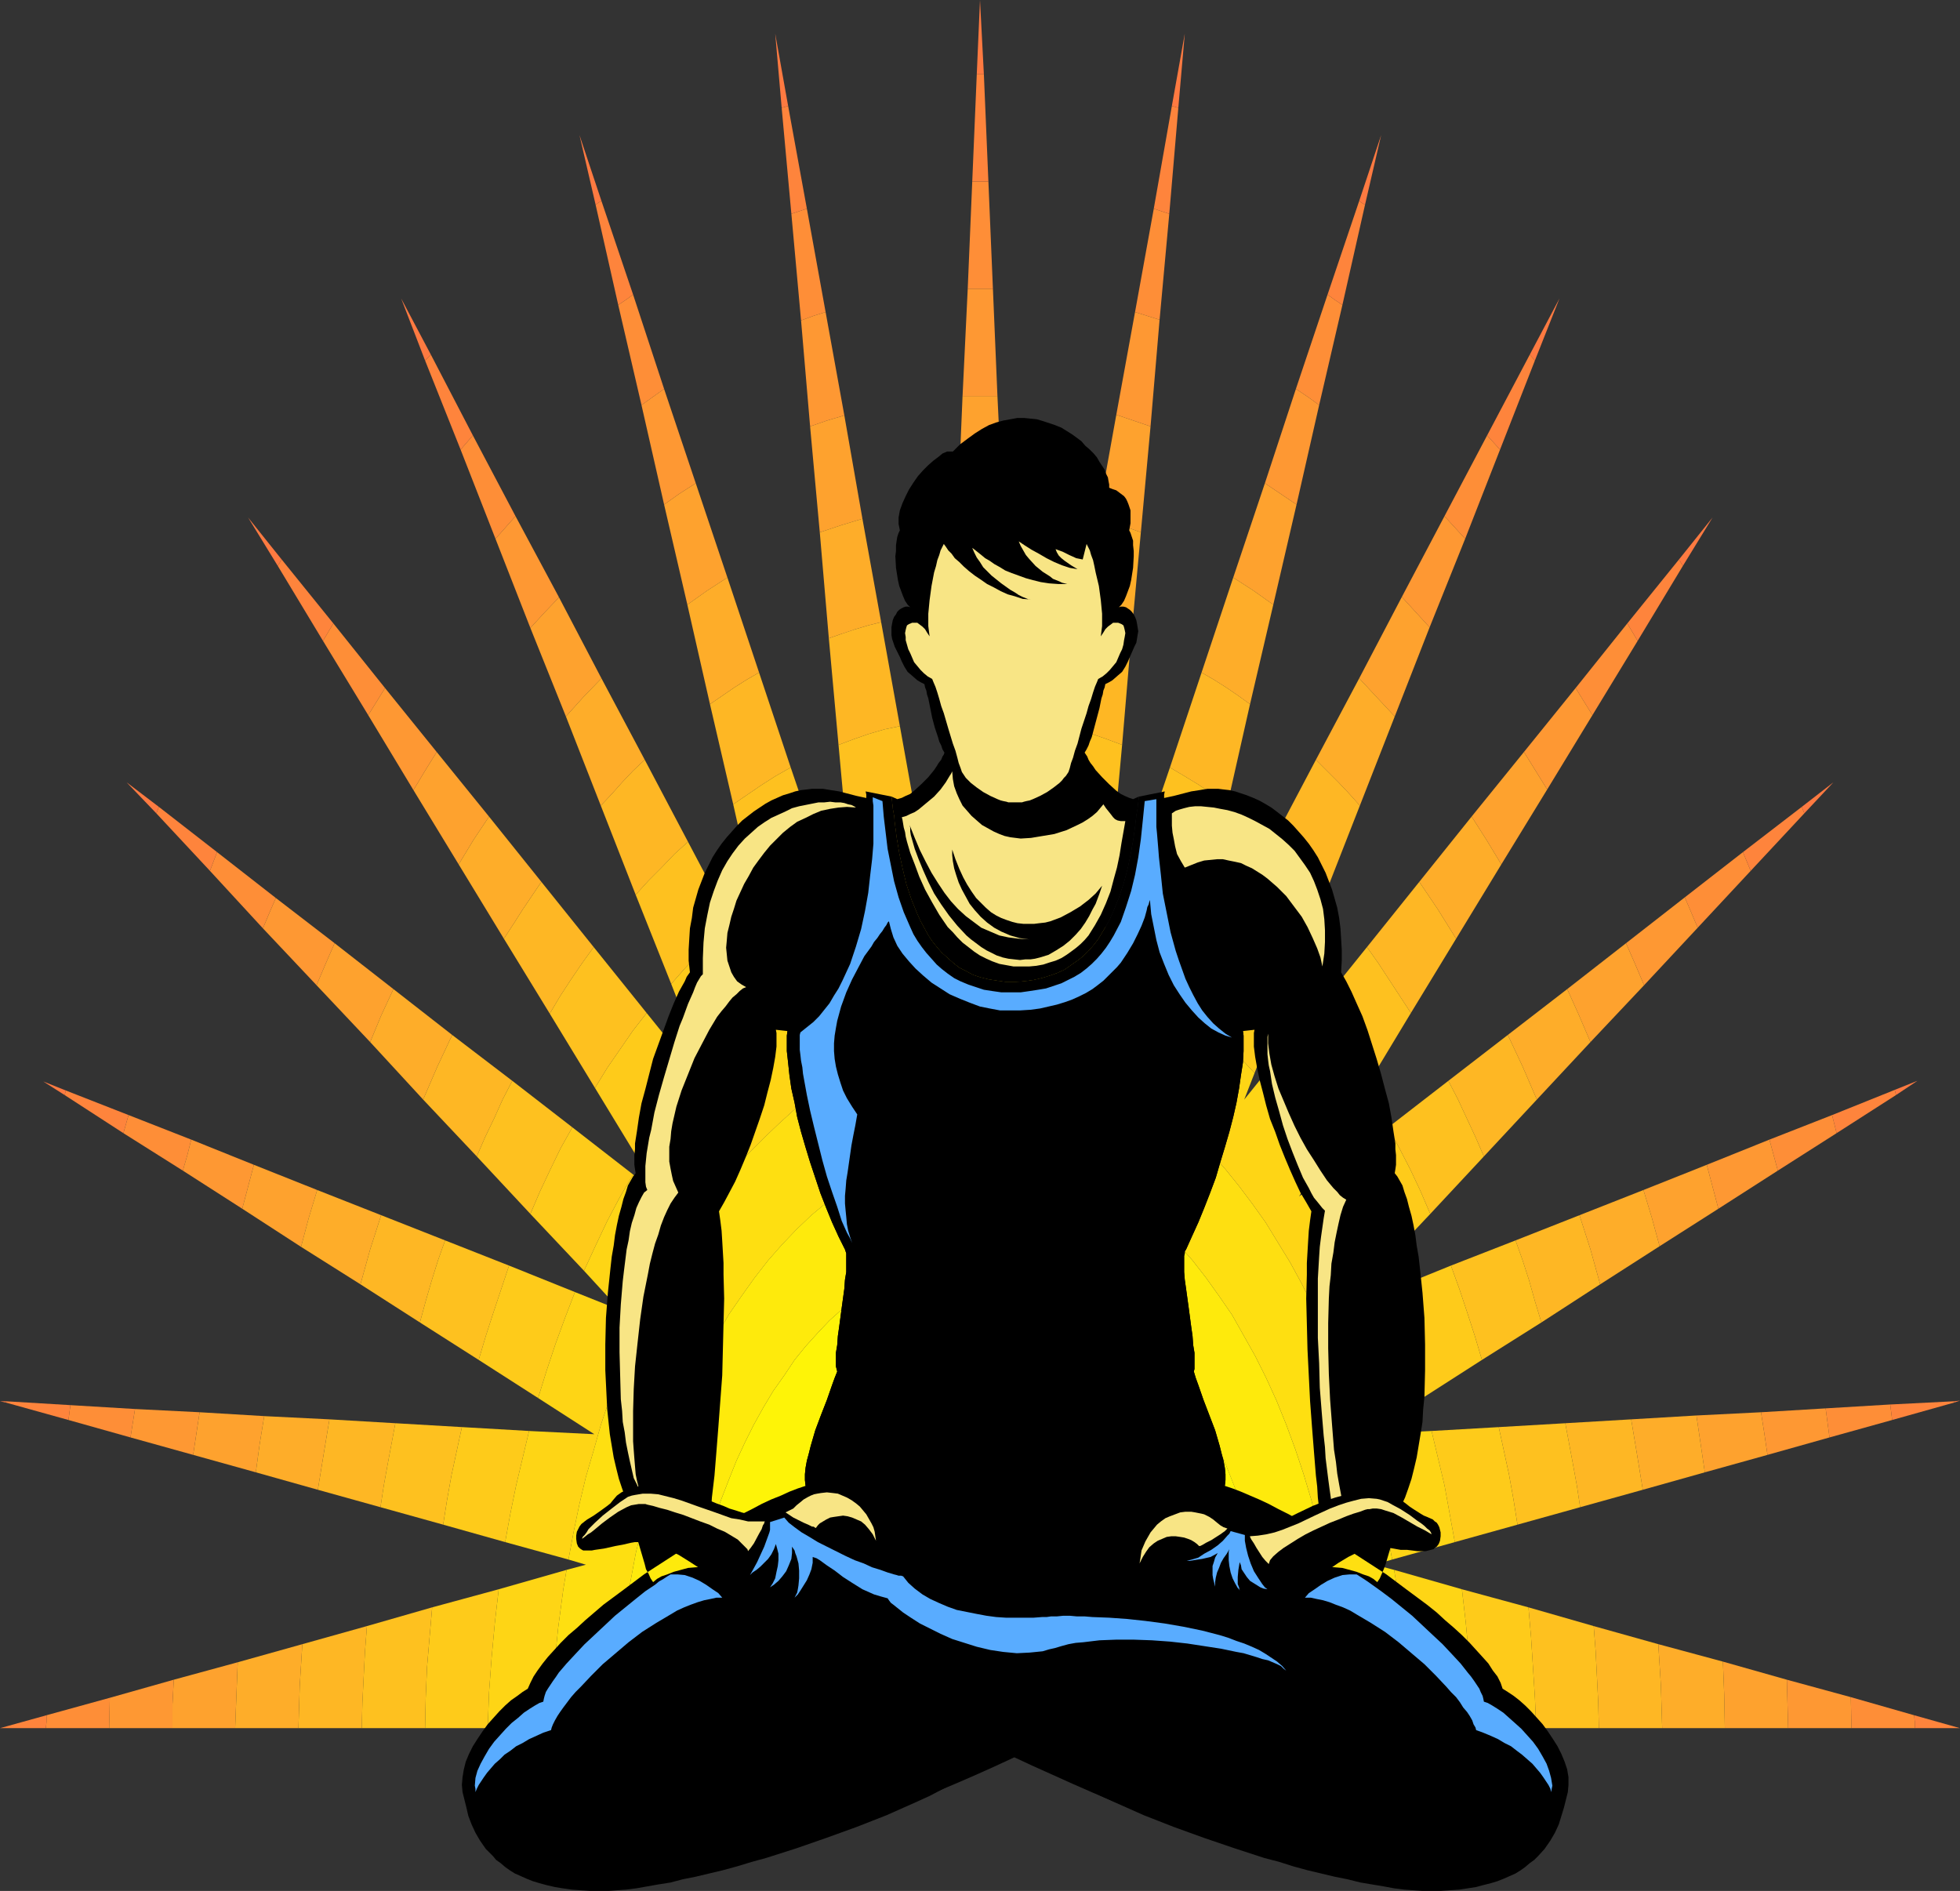 <?xml version="1.0" encoding="UTF-8" standalone="no"?>
<svg
   version="1.0"
   width="129.724mm"
   height="125.155mm"
   id="svg178"
   sodipodi:docname="Yoga 2.wmf"
   xmlns:inkscape="http://www.inkscape.org/namespaces/inkscape"
   xmlns:sodipodi="http://sodipodi.sourceforge.net/DTD/sodipodi-0.dtd"
   xmlns="http://www.w3.org/2000/svg"
   xmlns:svg="http://www.w3.org/2000/svg">
  <rect width="100%" height="100%" fill="#333333" stroke="none"/>
  <sodipodi:namedview
     id="namedview178"
     pagecolor="#ffffff"
     bordercolor="#000000"
     borderopacity="0.25"
     inkscape:showpageshadow="2"
     inkscape:pageopacity="0.0"
     inkscape:pagecheckerboard="0"
     inkscape:deskcolor="#d1d1d1"
     inkscape:document-units="mm" />
  <defs
     id="defs1">
    <pattern
       id="WMFhbasepattern"
       patternUnits="userSpaceOnUse"
       width="6"
       height="6"
       x="0"
       y="0" />
  </defs>
  <path
     style="fill:#fe7a41;fill-opacity:1;fill-rule:evenodd;stroke:none"
     d="m 10.827,270.532 5.333,3.394 0.323,-1.131 z"
     id="path1" />
  <path
     style="fill:#fe7a41;fill-opacity:1;fill-rule:evenodd;stroke:none"
     d="M 246.117,18.585 245.147,0 l -0.808,18.585 h 0.808 z"
     id="path2" />
  <path
     style="fill:#fe7a41;fill-opacity:1;fill-rule:evenodd;stroke:none"
     d="m 0,350.528 1.454,0.323 v -0.323 z"
     id="path3" />
  <path
     style="fill:#fe7a41;fill-opacity:1;fill-rule:evenodd;stroke:none"
     d="m 31.674,195.707 7.434,7.757 0.646,-1.616 z"
     id="path4" />
  <path
     style="fill:#fe7a41;fill-opacity:1;fill-rule:evenodd;stroke:none"
     d="m 62.054,129.448 7.434,12.121 0.485,-0.808 0.485,-0.808 z"
     id="path5" />
  <path
     style="fill:#fe7a41;fill-opacity:1;fill-rule:evenodd;stroke:none"
     d="m 479.628,270.37 -5.656,2.263 0.162,0.646 0.162,0.646 z"
     id="path6" />
  <path
     style="fill:#fe7a41;fill-opacity:1;fill-rule:evenodd;stroke:none"
     d="m 490.294,350.366 -1.454,0.162 v 0.323 z"
     id="path7" />
  <path
     style="fill:#fe7a41;fill-opacity:1;fill-rule:evenodd;stroke:none"
     d="m 458.62,195.707 -7.918,6.141 v 0 l 0.646,1.616 z"
     id="path8" />
  <path
     style="fill:#fe7a41;fill-opacity:1;fill-rule:evenodd;stroke:none"
     d="m 100.353,74.663 5.979,15.514 1.454,-1.454 z"
     id="path9" />
  <path
     style="fill:#fe7a41;fill-opacity:1;fill-rule:evenodd;stroke:none"
     d="m 345.5,33.776 -5.494,16.484 0.646,0.485 0.808,0.485 z"
     id="path10" />
  <path
     style="fill:#fe7a41;fill-opacity:1;fill-rule:evenodd;stroke:none"
     d="m 390.102,74.663 -7.434,14.06 1.293,1.454 z"
     id="path11" />
  <path
     style="fill:#fe7a41;fill-opacity:1;fill-rule:evenodd;stroke:none"
     d="m 428.401,129.448 -8.403,10.505 0.97,1.616 z"
     id="path12" />
  <path
     style="fill:#fe7a41;fill-opacity:1;fill-rule:evenodd;stroke:none"
     d="m 193.92,8.404 1.616,18.585 1.616,-0.485 z"
     id="path13" />
  <path
     style="fill:#fe7a41;fill-opacity:1;fill-rule:evenodd;stroke:none"
     d="m 296.374,8.404 -3.232,18.1 1.616,0.485 z"
     id="path14" />
  <path
     style="fill:#fe7a41;fill-opacity:1;fill-rule:evenodd;stroke:none"
     d="m 144.955,33.776 4.04,17.454 0.646,-0.485 0.808,-0.485 z"
     id="path15" />
  <path
     style="fill:#fe8e37;fill-opacity:1;fill-rule:evenodd;stroke:none"
     d="m 206.525,78.057 -4.686,-25.857 -3.878,1.293 2.424,26.665 3.07,-1.131 z"
     id="path16" />
  <path
     style="fill:#fe8e37;fill-opacity:1;fill-rule:evenodd;stroke:none"
     d="m 366.508,134.781 8.726,-22.302 -3.232,-3.555 -10.666,20.201 z"
     id="path17" />
  <path
     style="fill:#fe8e37;fill-opacity:1;fill-rule:evenodd;stroke:none"
     d="m 444.723,292.834 14.706,-9.373 -1.131,-4.525 -15.675,6.141 z"
     id="path18" />
  <path
     style="fill:#fe8e37;fill-opacity:1;fill-rule:evenodd;stroke:none"
     d="m 245.147,72.239 h 3.232 l -1.131,-26.827 h -2.101 -1.939 l -1.131,26.827 z"
     id="path19" />
  <path
     style="fill:#fe8e37;fill-opacity:1;fill-rule:evenodd;stroke:none"
     d="m 329.987,101.328 5.818,-25.049 -1.939,-1.293 -1.778,-1.293 -7.918,23.595 2.909,1.939 z"
     id="path20" />
  <path
     style="fill:#fe8e37;fill-opacity:1;fill-rule:evenodd;stroke:none"
     d="m 456.681,352.305 0.97,7.272 15.675,-4.363 -0.485,-3.879 z"
     id="path21" />
  <path
     style="fill:#fe8e37;fill-opacity:1;fill-rule:evenodd;stroke:none"
     d="m 424.684,232.069 13.251,-14.222 -1.939,-4.687 -14.544,11.313 z"
     id="path22" />
  <path
     style="fill:#fe8e37;fill-opacity:1;fill-rule:evenodd;stroke:none"
     d="m 398.344,178.9 11.312,-18.585 -2.586,-4.363 -12.928,16.161 z"
     id="path23" />
  <path
     style="fill:#fe8e37;fill-opacity:1;fill-rule:evenodd;stroke:none"
     d="m 290.072,79.996 2.424,-26.504 -1.939,-0.646 -1.939,-0.646 -4.686,25.857 z"
     id="path24" />
  <path
     style="fill:#fe8e37;fill-opacity:1;fill-rule:evenodd;stroke:none"
     d="m 11.635,429.069 v 1.616 l -0.162,1.616 h 15.837 l 0.162,-7.596 z"
     id="path25" />
  <path
     style="fill:#fe8e37;fill-opacity:1;fill-rule:evenodd;stroke:none"
     d="m 47.834,285.076 -15.675,-6.141 -0.646,2.263 -0.646,2.263 14.867,9.373 1.131,-3.879 z"
     id="path26" />
  <path
     style="fill:#fe8e37;fill-opacity:1;fill-rule:evenodd;stroke:none"
     d="m 33.774,352.467 -16.16,-0.97 -0.485,3.717 15.514,4.363 z"
     id="path27" />
  <path
     style="fill:#fe8e37;fill-opacity:1;fill-rule:evenodd;stroke:none"
     d="m 463.145,432.301 h 15.837 v -1.616 l -0.162,-1.616 -15.837,-4.525 z"
     id="path28" />
  <path
     style="fill:#fe8e37;fill-opacity:1;fill-rule:evenodd;stroke:none"
     d="m 69.003,224.635 -14.706,-11.474 -1.778,4.687 13.251,14.383 1.616,-3.879 z"
     id="path29" />
  <path
     style="fill:#fe8e37;fill-opacity:1;fill-rule:evenodd;stroke:none"
     d="m 128.957,129.125 -10.666,-20.201 -3.07,3.555 8.726,22.302 z"
     id="path30" />
  <path
     style="fill:#fe8e37;fill-opacity:1;fill-rule:evenodd;stroke:none"
     d="m 96.313,172.112 -12.928,-16.161 -2.586,4.363 11.312,18.585 2.101,-3.394 z"
     id="path31" />
  <path
     style="fill:#fe8e37;fill-opacity:1;fill-rule:evenodd;stroke:none"
     d="m 166.125,97.288 -7.757,-23.595 -1.778,1.293 -1.939,1.293 5.818,25.049 z"
     id="path32" />
  <path
     style="fill:#fea22e;fill-opacity:1;fill-rule:evenodd;stroke:none"
     d="m 348.894,179.223 8.726,-22.302 -6.949,-7.596 -10.666,20.363 4.363,4.687 z"
     id="path33" />
  <path
     style="fill:#fea22e;fill-opacity:1;fill-rule:evenodd;stroke:none"
     d="m 430.987,415.656 0.323,8.242 0.162,8.404 h 15.837 l -0.162,-5.979 -0.162,-6.141 z"
     id="path34" />
  <path
     style="fill:#fea22e;fill-opacity:1;fill-rule:evenodd;stroke:none"
     d="m 285.385,133.165 2.424,-26.504 -8.565,-2.909 -4.686,26.019 5.494,1.454 z"
     id="path35" />
  <path
     style="fill:#fea22e;fill-opacity:1;fill-rule:evenodd;stroke:none"
     d="m 375.558,216.231 11.474,-18.747 -2.909,-4.687 -2.909,-4.687 -13.09,16.161 3.717,5.818 z"
     id="path36" />
  <path
     style="fill:#fea22e;fill-opacity:1;fill-rule:evenodd;stroke:none"
     d="m 43.47,420.181 -0.323,6.141 v 5.979 h 15.675 l 0.323,-8.404 0.323,-8.08 z"
     id="path37" />
  <path
     style="fill:#fea22e;fill-opacity:1;fill-rule:evenodd;stroke:none"
     d="m 245.147,125.893 h 5.656 l -1.293,-26.827 h -2.101 -2.262 -2.101 -2.262 l -1.131,26.827 z"
     id="path38" />
  <path
     style="fill:#fea22e;fill-opacity:1;fill-rule:evenodd;stroke:none"
     d="m 397.859,260.674 13.413,-14.222 -2.262,-5.333 -2.262,-5.171 -14.706,11.474 2.909,6.464 z"
     id="path39" />
  <path
     style="fill:#fea22e;fill-opacity:1;fill-rule:evenodd;stroke:none"
     d="m 318.513,151.265 5.818,-25.049 -7.918,-5.333 -7.918,23.595 5.01,3.232 z"
     id="path40" />
  <path
     style="fill:#fea22e;fill-opacity:1;fill-rule:evenodd;stroke:none"
     d="m 49.934,353.275 -1.616,10.666 15.675,4.363 0.97,-7.111 1.131,-6.949 z"
     id="path41" />
  <path
     style="fill:#fea22e;fill-opacity:1;fill-rule:evenodd;stroke:none"
     d="m 79.346,297.682 -15.837,-6.303 -1.454,5.495 -1.454,5.495 14.706,9.535 1.939,-7.272 z"
     id="path42" />
  <path
     style="fill:#fea22e;fill-opacity:1;fill-rule:evenodd;stroke:none"
     d="m 426.462,368.305 15.675,-4.363 -0.808,-5.495 -0.808,-5.171 -16.16,0.808 z"
     id="path43" />
  <path
     style="fill:#fea22e;fill-opacity:1;fill-rule:evenodd;stroke:none"
     d="m 98.414,247.422 -14.706,-11.474 -2.262,5.171 -2.262,5.333 13.413,14.222 2.747,-6.626 z"
     id="path44" />
  <path
     style="fill:#fea22e;fill-opacity:1;fill-rule:evenodd;stroke:none"
     d="m 122.331,204.272 -13.09,-16.161 -2.909,4.687 -2.909,4.848 11.312,18.585 3.717,-6.141 z"
     id="path45" />
  <path
     style="fill:#fea22e;fill-opacity:1;fill-rule:evenodd;stroke:none"
     d="m 181.961,144.478 -7.918,-23.595 -4.04,2.586 -3.878,2.747 5.818,25.049 5.01,-3.555 z"
     id="path46" />
  <path
     style="fill:#fea22e;fill-opacity:1;fill-rule:evenodd;stroke:none"
     d="m 215.736,129.771 -4.525,-25.857 -4.363,1.293 -4.202,1.454 2.424,26.504 5.333,-1.778 z"
     id="path47" />
  <path
     style="fill:#fea22e;fill-opacity:1;fill-rule:evenodd;stroke:none"
     d="m 150.449,169.688 -10.666,-20.363 v 0.162 l -3.555,3.717 -3.555,3.879 8.888,22.14 4.363,-4.848 z"
     id="path48" />
  <path
     style="fill:#fea22e;fill-opacity:1;fill-rule:evenodd;stroke:none"
     d="m 411.11,297.682 2.101,6.949 1.939,7.111 14.706,-9.373 -2.909,-10.989 z"
     id="path49" />
  <path
     style="fill:#feb724;fill-opacity:1;fill-rule:evenodd;stroke:none"
     d="m 105.848,275.057 13.413,14.222 2.101,-4.848 2.262,-4.687 2.101,-4.687 2.424,-4.687 -15.029,-11.474 -3.717,7.919 z"
     id="path50" />
  <path
     style="fill:#feb724;fill-opacity:1;fill-rule:evenodd;stroke:none"
     d="m 398.667,406.767 0.485,6.303 0.323,6.303 0.323,6.464 0.162,6.464 h 15.837 l -0.323,-10.666 -0.323,-5.171 -0.323,-5.171 z"
     id="path51" />
  <path
     style="fill:#feb724;fill-opacity:1;fill-rule:evenodd;stroke:none"
     d="m 75.629,411.292 -0.646,10.343 -0.323,10.666 h 15.837 l 0.162,-6.464 0.323,-6.464 0.323,-6.303 0.485,-6.303 z"
     id="path52" />
  <path
     style="fill:#feb724;fill-opacity:1;fill-rule:evenodd;stroke:none"
     d="m 385.577,330.812 14.706,-9.535 -2.424,-8.727 -2.747,-8.565 -15.998,6.303 1.778,5.01 1.616,5.01 1.454,5.171 z"
     id="path53" />
  <path
     style="fill:#feb724;fill-opacity:1;fill-rule:evenodd;stroke:none"
     d="m 177.598,176.153 5.818,25.049 3.555,-2.424 3.555,-2.424 3.555,-2.263 3.717,-2.101 -7.918,-23.756 -3.07,1.778 -3.07,1.939 -3.07,2.101 z"
     id="path54" />
  <path
     style="fill:#feb724;fill-opacity:1;fill-rule:evenodd;stroke:none"
     d="m 150.288,201.525 8.726,22.302 3.232,-3.555 3.232,-3.232 3.232,-3.394 3.394,-3.071 -10.827,-20.524 -2.909,2.747 -2.747,2.909 -2.586,2.909 z"
     id="path55" />
  <path
     style="fill:#feb724;fill-opacity:1;fill-rule:evenodd;stroke:none"
     d="m 245.147,152.558 -3.232,0.162 -3.394,0.162 -1.131,26.827 3.878,-0.162 3.878,-0.162 4.04,0.162 3.878,0.162 -1.131,-26.827 -3.394,-0.162 z"
     id="path56" />
  <path
     style="fill:#feb724;fill-opacity:1;fill-rule:evenodd;stroke:none"
     d="m 391.556,356.022 1.939,10.343 0.97,5.333 0.808,5.333 15.675,-4.363 -1.454,-8.888 -1.454,-8.727 z"
     id="path57" />
  <path
     style="fill:#feb724;fill-opacity:1;fill-rule:evenodd;stroke:none"
     d="m 126.048,234.816 11.474,18.747 2.586,-4.363 2.747,-4.202 2.747,-4.04 2.909,-4.04 -13.09,-16.322 -4.686,6.949 -2.262,3.555 z"
     id="path58" />
  <path
     style="fill:#feb724;fill-opacity:1;fill-rule:evenodd;stroke:none"
     d="m 82.416,355.053 -1.454,8.727 -1.454,8.888 15.675,4.363 0.808,-5.333 0.97,-5.333 1.939,-10.343 z"
     id="path59" />
  <path
     style="fill:#feb724;fill-opacity:1;fill-rule:evenodd;stroke:none"
     d="m 90.173,321.277 14.867,9.535 1.454,-5.333 1.454,-5.01 1.616,-5.171 1.778,-5.01 -15.998,-6.303 -2.747,8.565 z"
     id="path60" />
  <path
     style="fill:#feb724;fill-opacity:1;fill-rule:evenodd;stroke:none"
     d="m 207.333,159.669 2.424,26.665 3.878,-1.454 3.717,-1.293 3.878,-1.131 3.878,-0.808 -4.686,-26.019 -3.232,0.808 -3.232,0.97 -3.394,1.131 z"
     id="path61" />
  <path
     style="fill:#feb724;fill-opacity:1;fill-rule:evenodd;stroke:none"
     d="m 300.576,168.234 -7.918,23.756 3.555,2.101 3.717,2.263 3.555,2.424 3.555,2.424 5.656,-25.049 -2.909,-2.101 -3.07,-2.101 -3.07,-1.939 z"
     id="path62" />
  <path
     style="fill:#feb724;fill-opacity:1;fill-rule:evenodd;stroke:none"
     d="m 355.035,220.595 -13.09,16.322 2.747,3.879 2.747,4.202 2.747,4.202 2.747,4.202 11.312,-18.585 -4.525,-7.272 z"
     id="path63" />
  <path
     style="fill:#feb724;fill-opacity:1;fill-rule:evenodd;stroke:none"
     d="m 329.179,190.051 -10.827,20.524 3.394,3.071 3.232,3.232 3.232,3.394 3.232,3.555 8.726,-22.302 -2.747,-3.071 -2.586,-2.747 z"
     id="path64" />
  <path
     style="fill:#feb724;fill-opacity:1;fill-rule:evenodd;stroke:none"
     d="m 362.307,270.37 2.424,4.687 2.101,4.525 2.262,4.848 2.101,4.848 13.251,-14.222 -3.555,-8.242 -3.717,-7.919 z"
     id="path65" />
  <path
     style="fill:#feb724;fill-opacity:1;fill-rule:evenodd;stroke:none"
     d="m 269.872,155.628 -4.686,26.019 4.04,0.808 3.878,1.131 3.717,1.293 3.878,1.454 2.262,-26.665 -3.232,-1.131 -3.232,-1.131 -3.232,-0.97 z"
     id="path66" />
  <path
     style="fill:#fecb1a;fill-opacity:1;fill-rule:evenodd;stroke:none"
     d="m 167.902,246.129 8.726,22.302 4.202,-4.525 4.202,-4.363 4.363,-3.879 4.525,-3.717 -10.989,-20.847 -3.878,3.555 -3.878,3.555 -3.717,3.879 z"
     id="path67" />
  <path
     style="fill:#fecb1a;fill-opacity:1;fill-rule:evenodd;stroke:none"
     d="m 260.499,207.666 -4.686,26.019 5.171,0.97 5.01,1.293 5.01,1.616 2.424,0.97 2.424,0.97 2.424,-26.665 v 0.162 l -4.363,-1.778 -4.363,-1.454 -4.525,-1.131 z"
     id="path68" />
  <path
     style="fill:#fecb1a;fill-opacity:1;fill-rule:evenodd;stroke:none"
     d="m 347.278,282.006 -15.19,11.797 3.232,5.818 3.232,5.818 2.909,6.141 2.909,6.303 13.413,-14.222 -2.424,-5.656 -2.586,-5.495 -2.747,-5.333 z"
     id="path69" />
  <path
     style="fill:#fecb1a;fill-opacity:1;fill-rule:evenodd;stroke:none"
     d="m 132.673,303.661 13.413,14.222 2.909,-6.303 2.909,-6.141 3.07,-5.818 3.394,-5.818 -15.19,-11.797 -2.909,5.171 -2.586,5.333 -2.586,5.495 z"
     id="path70" />
  <path
     style="fill:#fecb1a;fill-opacity:1;fill-rule:evenodd;stroke:none"
     d="m 358.105,357.962 1.616,6.788 1.616,6.788 1.293,7.111 1.293,7.111 15.675,-4.363 -0.97,-6.141 -1.131,-6.303 -1.293,-5.979 -1.293,-5.979 z"
     id="path71" />
  <path
     style="fill:#fecb1a;fill-opacity:1;fill-rule:evenodd;stroke:none"
     d="m 307.524,231.099 -10.989,20.847 4.525,3.717 4.363,3.879 4.202,4.363 4.202,4.525 8.726,-22.302 -3.555,-4.04 -3.717,-3.879 -3.878,-3.555 z"
     id="path72" />
  <path
     style="fill:#fecb1a;fill-opacity:1;fill-rule:evenodd;stroke:none"
     d="m 110.857,381.395 15.514,4.363 v 0 l 1.293,-7.111 1.454,-7.111 1.616,-6.788 1.616,-6.788 -16.806,-0.97 -1.293,5.979 -1.293,5.979 -1.131,6.303 z"
     id="path73" />
  <path
     style="fill:#fecb1a;fill-opacity:1;fill-rule:evenodd;stroke:none"
     d="m 189.072,226.251 5.818,24.888 2.262,-1.616 2.262,-1.616 4.848,-3.071 4.686,-2.586 5.01,-2.424 -8.08,-24.08 -4.363,2.263 -4.202,2.586 -4.04,2.747 z"
     id="path74" />
  <path
     style="fill:#fecb1a;fill-opacity:1;fill-rule:evenodd;stroke:none"
     d="m 362.953,316.59 -16.322,6.626 2.424,6.303 2.424,6.626 2.262,6.626 2.101,6.949 14.867,-9.535 -1.778,-5.979 -1.939,-5.979 -1.939,-5.818 z"
     id="path75" />
  <path
     style="fill:#fecb1a;fill-opacity:1;fill-rule:evenodd;stroke:none"
     d="m 119.745,340.185 14.867,9.535 2.101,-6.788 2.262,-6.788 2.424,-6.626 2.424,-6.303 -16.483,-6.626 -1.939,5.818 -1.939,5.818 -1.939,5.979 z"
     id="path76" />
  <path
     style="fill:#fecb1a;fill-opacity:1;fill-rule:evenodd;stroke:none"
     d="m 365.7,397.556 0.97,8.404 0.808,8.727 0.485,8.727 0.485,8.888 h 15.837 l -0.323,-7.596 -0.485,-7.596 -0.485,-7.596 -0.646,-7.434 z"
     id="path77" />
  <path
     style="fill:#fecb1a;fill-opacity:1;fill-rule:evenodd;stroke:none"
     d="m 245.147,206.212 -4.525,0.162 -4.363,0.323 -1.293,26.989 5.171,-0.485 5.01,-0.162 5.171,0.162 5.171,0.485 -1.131,-26.989 -4.686,-0.323 z"
     id="path78" />
  <path
     style="fill:#fecb1a;fill-opacity:1;fill-rule:evenodd;stroke:none"
     d="m 328.694,253.401 -13.413,16.646 3.878,4.687 3.878,5.171 3.555,5.333 3.555,5.495 11.474,-18.585 -3.232,-5.01 -3.07,-4.687 -3.394,-4.687 z"
     id="path79" />
  <path
     style="fill:#fecb1a;fill-opacity:1;fill-rule:evenodd;stroke:none"
     d="m 148.833,272.148 11.312,18.585 3.555,-5.495 3.717,-5.333 3.878,-5.01 3.878,-4.848 -13.413,-16.646 -3.394,4.363 -3.232,4.687 -3.232,4.687 z"
     id="path80" />
  <path
     style="fill:#fecb1a;fill-opacity:1;fill-rule:evenodd;stroke:none"
     d="m 212.181,212.838 2.262,26.665 2.424,-0.97 2.586,-0.97 2.424,-0.808 2.424,-0.808 5.171,-1.293 5.01,-0.97 -4.686,-26.019 -4.363,0.97 -4.525,1.131 -4.363,1.454 -4.363,1.778 z"
     id="path81" />
  <path
     style="fill:#fecb1a;fill-opacity:1;fill-rule:evenodd;stroke:none"
     d="m 108.11,402.081 -0.646,7.434 -0.646,7.596 -0.323,7.596 -0.162,7.596 h 15.675 l 0.323,-8.888 0.646,-8.727 0.808,-8.727 0.97,-8.404 z"
     id="path82" />
  <path
     style="fill:#fecb1a;fill-opacity:1;fill-rule:evenodd;stroke:none"
     d="m 284.577,215.747 -7.918,24.08 4.848,2.424 4.848,2.586 4.525,3.071 4.686,3.232 5.656,-24.888 -4.04,-2.909 -4.04,-2.747 -4.363,-2.586 z"
     id="path83" />
  <path
     style="fill:#fedf11;fill-opacity:1;fill-rule:evenodd;stroke:none"
     d="m 343.884,391.414 4.363,-1.293 -1.293,-6.949 -1.454,-6.949 -1.616,-6.788 -1.778,-6.626 -1.939,-6.303 -2.101,-6.303 -2.262,-6.141 -2.424,-6.141 -2.424,-5.818 -2.586,-5.495 -2.747,-5.495 -2.909,-5.333 -3.07,-5.01 -3.07,-5.01 -3.232,-4.525 -3.394,-4.525 -3.394,-4.202 -3.555,-4.04 -3.555,-3.717 -3.717,-3.555 -3.878,-3.394 -3.878,-2.909 -4.04,-2.909 -4.04,-2.424 -4.04,-2.263 -4.202,-1.939 -4.202,-1.616 -4.363,-1.454 -4.363,-1.131 -4.525,-0.808 -4.525,-0.323 -4.525,-0.162 -4.525,0.162 -4.525,0.323 -4.363,0.808 -4.363,1.131 -4.363,1.454 -4.202,1.616 -4.202,1.939 -4.202,2.263 -4.04,2.424 -4.04,2.909 -3.878,2.909 -3.717,3.394 -3.717,3.555 -3.717,3.717 -3.555,4.04 -3.394,4.202 -3.232,4.525 -3.232,4.525 -3.07,5.01 -3.07,5.01 -2.909,5.333 -2.747,5.495 -2.586,5.495 -2.424,5.818 -2.424,6.141 -2.262,6.141 -2.101,6.303 -1.778,6.303 -1.939,6.626 -1.616,6.788 -1.454,6.949 -1.293,6.949 4.363,1.293 -4.848,1.293 -0.808,4.848 -0.646,4.848 -0.646,4.848 -0.485,4.848 -0.485,5.01 -0.323,5.01 -0.323,5.171 -0.162,5.01 h 15.837 l 0.323,-7.596 0.646,-7.434 0.808,-7.272 0.97,-7.272 1.293,-7.111 1.293,-6.949 1.616,-6.788 1.778,-6.626 1.939,-6.464 2.101,-6.303 2.262,-6.141 2.424,-5.979 2.586,-5.656 2.747,-5.495 2.909,-5.171 2.909,-5.171 3.232,-4.687 3.232,-4.525 3.394,-4.363 3.555,-4.04 3.555,-3.717 3.717,-3.555 3.878,-3.232 4.04,-2.909 3.878,-2.424 4.202,-2.424 4.202,-1.939 2.101,-0.808 2.101,-0.808 2.262,-0.646 2.101,-0.485 2.262,-0.646 2.262,-0.323 2.101,-0.323 2.262,-0.323 h 2.262 l 2.262,-0.162 2.262,0.162 h 2.262 l 2.424,0.323 2.101,0.323 2.262,0.323 2.101,0.646 2.262,0.485 2.101,0.646 2.262,0.808 2.101,0.808 4.202,1.939 4.202,2.424 3.878,2.424 3.878,2.909 3.878,3.232 3.717,3.555 3.717,3.717 3.555,4.04 3.394,4.363 3.232,4.525 3.232,4.687 2.909,5.171 2.909,5.171 2.747,5.495 2.586,5.656 2.424,5.979 2.262,6.141 2.101,6.303 1.939,6.464 1.616,6.626 1.616,6.788 1.454,6.949 1.293,7.111 0.97,7.272 0.808,7.272 0.485,7.434 0.485,7.596 h 15.837 l -0.162,-5.01 -0.323,-5.171 -0.323,-5.01 -0.485,-5.01 -0.485,-4.848 -0.646,-4.848 -0.646,-4.848 -0.808,-4.848 z"
     id="path84" />
  <path
     style="fill:#fef407;fill-opacity:1;fill-rule:evenodd;stroke:none"
     d="m 245.147,313.358 -3.717,0.162 -3.555,0.485 -3.717,0.808 -3.555,0.97 -3.555,1.293 -3.394,1.616 -3.394,1.778 -3.232,2.101 -3.394,2.424 -3.07,2.586 -3.07,2.747 -2.909,3.071 -3.07,3.394 -2.747,3.394 -2.586,3.879 -2.747,3.879 -2.424,4.04 -2.424,4.363 -2.262,4.525 -2.101,4.525 -1.939,4.848 -1.939,5.01 -1.778,5.171 -1.616,5.171 -1.454,5.495 -1.293,5.495 -1.293,5.656 -0.97,5.818 -0.808,5.979 -0.808,5.979 -0.485,6.141 -0.323,6.141 h 15.675 l 0.485,-4.848 0.323,-4.687 0.646,-4.687 0.808,-4.525 0.808,-4.525 0.97,-4.363 1.131,-4.363 1.131,-4.202 1.293,-4.04 1.454,-4.04 1.454,-3.879 1.616,-3.717 1.616,-3.555 1.778,-3.555 1.939,-3.232 1.939,-3.232 2.101,-3.071 2.101,-2.747 2.262,-2.747 2.262,-2.586 2.424,-2.424 2.262,-2.101 2.586,-2.101 2.424,-1.778 2.586,-1.616 2.747,-1.454 2.747,-1.131 2.747,-1.131 2.747,-0.646 2.909,-0.646 2.747,-0.323 2.909,-0.162 3.07,0.162 2.747,0.323 2.909,0.646 2.747,0.646 2.747,1.131 2.747,1.131 2.586,1.454 2.586,1.616 2.586,1.778 2.424,2.101 2.424,2.101 2.424,2.424 2.262,2.586 2.262,2.747 2.101,2.747 1.939,3.071 2.101,3.232 1.778,3.232 1.778,3.555 1.778,3.555 1.616,3.717 1.454,3.879 1.454,4.04 1.293,4.04 1.131,4.202 1.131,4.363 0.97,4.363 0.808,4.525 0.808,4.525 0.485,4.687 0.485,4.687 0.323,4.848 h 15.837 l -0.323,-6.141 -0.646,-6.141 -0.646,-5.979 -0.808,-5.979 -0.97,-5.818 -1.293,-5.656 -1.293,-5.495 -1.454,-5.495 -1.616,-5.171 -1.778,-5.171 -1.939,-5.01 -1.939,-4.848 -2.101,-4.525 -2.424,-4.525 -2.262,-4.363 -2.424,-4.04 -2.747,-3.879 -2.586,-3.879 -2.909,-3.394 -2.909,-3.394 -2.909,-3.071 -3.07,-2.747 -3.232,-2.586 -3.232,-2.424 -3.232,-2.101 -3.394,-1.778 -3.394,-1.616 -3.555,-1.293 -3.555,-0.97 -3.717,-0.808 -3.555,-0.485 z"
     id="path85" />
  <path
     style="fill:#fe843c;fill-opacity:1;fill-rule:evenodd;stroke:none"
     d="M 17.614,351.497 1.454,350.528 v 0.323 l 15.675,4.363 z"
     id="path86" />
  <path
     style="fill:#fe843c;fill-opacity:1;fill-rule:evenodd;stroke:none"
     d="m 490.294,432.301 -11.474,-3.232 0.162,1.616 v 1.616 z"
     id="path87" />
  <path
     style="fill:#fe843c;fill-opacity:1;fill-rule:evenodd;stroke:none"
     d="m 118.291,108.924 -10.504,-20.201 -1.454,1.454 8.888,22.302 z"
     id="path88" />
  <path
     style="fill:#fe843c;fill-opacity:1;fill-rule:evenodd;stroke:none"
     d="m 473.326,355.214 15.514,-4.363 v -0.323 l -15.998,0.808 z"
     id="path89" />
  <path
     style="fill:#fe843c;fill-opacity:1;fill-rule:evenodd;stroke:none"
     d="m 292.496,53.492 2.262,-26.504 -1.616,-0.485 -4.525,25.696 1.939,0.646 z"
     id="path90" />
  <path
     style="fill:#fe843c;fill-opacity:1;fill-rule:evenodd;stroke:none"
     d="m 459.428,283.46 14.867,-9.535 -0.162,-0.646 -0.162,-0.646 -15.675,6.303 z"
     id="path91" />
  <path
     style="fill:#fe843c;fill-opacity:1;fill-rule:evenodd;stroke:none"
     d="m 158.368,73.693 -7.918,-23.433 -0.808,0.485 -0.646,0.485 5.656,25.049 1.939,-1.293 z"
     id="path92" />
  <path
     style="fill:#fe843c;fill-opacity:1;fill-rule:evenodd;stroke:none"
     d="m 245.147,45.412 h 2.101 l -1.131,-26.827 h -0.97 -0.808 l -1.131,26.827 z"
     id="path93" />
  <path
     style="fill:#fe843c;fill-opacity:1;fill-rule:evenodd;stroke:none"
     d="m 437.936,217.848 13.413,-14.383 -0.646,-1.616 v 0 l -14.706,11.313 z"
     id="path94" />
  <path
     style="fill:#fe843c;fill-opacity:1;fill-rule:evenodd;stroke:none"
     d="m 409.656,160.315 11.312,-18.747 -0.97,-1.616 -12.928,15.999 z"
     id="path95" />
  <path
     style="fill:#fe843c;fill-opacity:1;fill-rule:evenodd;stroke:none"
     d="m 32.158,278.935 -15.675,-6.141 -0.323,1.131 14.706,9.535 0.646,-2.263 z"
     id="path96" />
  <path
     style="fill:#fe843c;fill-opacity:1;fill-rule:evenodd;stroke:none"
     d="m 335.804,76.279 5.656,-25.049 -0.808,-0.485 -0.646,-0.485 -7.918,23.433 1.778,1.293 z"
     id="path97" />
  <path
     style="fill:#fe843c;fill-opacity:1;fill-rule:evenodd;stroke:none"
     d="m 54.298,213.161 -14.544,-11.313 -0.646,1.616 13.413,14.383 z"
     id="path98" />
  <path
     style="fill:#fe843c;fill-opacity:1;fill-rule:evenodd;stroke:none"
     d="m 375.235,112.479 8.726,-22.302 -1.293,-1.454 -10.666,20.201 z"
     id="path99" />
  <path
     style="fill:#fe843c;fill-opacity:1;fill-rule:evenodd;stroke:none"
     d="m 201.838,52.199 -4.686,-25.696 -1.616,0.485 2.424,26.504 z"
     id="path100" />
  <path
     style="fill:#fe843c;fill-opacity:1;fill-rule:evenodd;stroke:none"
     d="m 0,432.301 h 11.474 l 0.162,-1.616 v -1.616 z"
     id="path101" />
  <path
     style="fill:#fe843c;fill-opacity:1;fill-rule:evenodd;stroke:none"
     d="m 83.386,155.952 -12.928,-15.999 -0.485,0.808 -0.485,0.808 11.312,18.747 z"
     id="path102" />
  <path
     style="fill:#fe9833;fill-opacity:1;fill-rule:evenodd;stroke:none"
     d="m 357.62,156.921 8.888,-22.14 -5.171,-5.656 -10.666,20.201 z"
     id="path103" />
  <path
     style="fill:#fe9833;fill-opacity:1;fill-rule:evenodd;stroke:none"
     d="m 211.211,103.914 -4.686,-25.857 -3.07,0.97 -3.07,1.131 2.262,26.504 4.202,-1.454 z"
     id="path104" />
  <path
     style="fill:#fe9833;fill-opacity:1;fill-rule:evenodd;stroke:none"
     d="m 446.985,420.181 0.162,6.141 0.162,5.979 h 15.837 l -0.162,-7.757 z"
     id="path105" />
  <path
     style="fill:#fe9833;fill-opacity:1;fill-rule:evenodd;stroke:none"
     d="m 324.331,126.216 5.656,-24.888 -2.909,-2.101 -2.909,-1.939 -7.757,23.595 z"
     id="path106" />
  <path
     style="fill:#fe9833;fill-opacity:1;fill-rule:evenodd;stroke:none"
     d="m 27.472,424.706 -0.162,7.596 h 15.837 v -5.979 l 0.323,-6.141 z"
     id="path107" />
  <path
     style="fill:#fe9833;fill-opacity:1;fill-rule:evenodd;stroke:none"
     d="m 245.147,99.066 h 2.262 2.101 l -1.131,-26.827 h -3.232 -3.07 l -1.293,26.827 h 2.262 z"
     id="path108" />
  <path
     style="fill:#fe9833;fill-opacity:1;fill-rule:evenodd;stroke:none"
     d="m 429.856,302.368 14.867,-9.535 -2.101,-7.757 -15.675,6.303 z"
     id="path109" />
  <path
     style="fill:#fe9833;fill-opacity:1;fill-rule:evenodd;stroke:none"
     d="m 83.709,235.948 -14.706,-11.313 -1.616,3.717 -1.616,3.879 13.413,14.222 2.262,-5.333 z"
     id="path110" />
  <path
     style="fill:#fe9833;fill-opacity:1;fill-rule:evenodd;stroke:none"
     d="m 63.509,291.379 -15.675,-6.303 -0.97,3.879 -1.131,3.879 14.867,9.535 1.454,-5.495 z"
     id="path111" />
  <path
     style="fill:#fe9833;fill-opacity:1;fill-rule:evenodd;stroke:none"
     d="m 139.784,149.326 -10.827,-20.201 -5.01,5.656 8.726,22.302 3.555,-3.879 3.555,-3.717 z"
     id="path112" />
  <path
     style="fill:#fe9833;fill-opacity:1;fill-rule:evenodd;stroke:none"
     d="m 109.241,188.112 -12.928,-15.999 -2.101,3.394 -2.101,3.394 11.312,18.747 2.909,-4.848 z"
     id="path113" />
  <path
     style="fill:#fe9833;fill-opacity:1;fill-rule:evenodd;stroke:none"
     d="m 49.934,353.275 -16.16,-0.808 -1.131,7.111 15.675,4.363 z"
     id="path114" />
  <path
     style="fill:#fe9833;fill-opacity:1;fill-rule:evenodd;stroke:none"
     d="m 411.272,246.452 13.413,-14.383 -3.232,-7.596 -14.706,11.474 2.262,5.171 z"
     id="path115" />
  <path
     style="fill:#fe9833;fill-opacity:1;fill-rule:evenodd;stroke:none"
     d="m 442.137,363.941 15.514,-4.363 -0.97,-7.272 -16.16,0.97 0.808,5.171 z"
     id="path116" />
  <path
     style="fill:#fe9833;fill-opacity:1;fill-rule:evenodd;stroke:none"
     d="m 387.032,197.485 11.312,-18.585 -4.202,-6.788 -12.928,15.999 2.909,4.687 z"
     id="path117" />
  <path
     style="fill:#fe9833;fill-opacity:1;fill-rule:evenodd;stroke:none"
     d="m 174.043,120.883 -7.918,-23.595 -5.656,4.04 5.656,24.888 3.878,-2.747 z"
     id="path118" />
  <path
     style="fill:#fe9833;fill-opacity:1;fill-rule:evenodd;stroke:none"
     d="m 287.809,106.661 2.262,-26.665 -6.141,-1.939 -4.686,25.696 z"
     id="path119" />
  <path
     style="fill:#fead29;fill-opacity:1;fill-rule:evenodd;stroke:none"
     d="m 282.961,159.669 2.424,-26.504 -5.333,-1.939 -5.494,-1.454 -4.686,25.857 3.394,0.808 3.232,0.97 3.232,1.131 z"
     id="path120" />
  <path
     style="fill:#fead29;fill-opacity:1;fill-rule:evenodd;stroke:none"
     d="m 408.04,355.053 1.454,8.727 1.454,8.888 15.514,-4.363 -2.101,-14.222 z"
     id="path121" />
  <path
     style="fill:#fead29;fill-opacity:1;fill-rule:evenodd;stroke:none"
     d="m 312.696,176.153 5.818,-24.888 -5.01,-3.555 -5.01,-3.232 -7.918,23.756 3.07,1.778 3.07,1.939 3.07,2.101 z"
     id="path122" />
  <path
     style="fill:#fead29;fill-opacity:1;fill-rule:evenodd;stroke:none"
     d="m 113.12,258.896 -14.706,-11.474 -3.07,6.626 -2.747,6.626 13.251,14.383 3.555,-8.242 z"
     id="path123" />
  <path
     style="fill:#fead29;fill-opacity:1;fill-rule:evenodd;stroke:none"
     d="m 220.422,155.628 -4.686,-25.857 -5.333,1.616 -5.333,1.778 2.262,26.504 3.232,-1.131 3.394,-1.131 3.232,-0.97 z"
     id="path124" />
  <path
     style="fill:#fead29;fill-opacity:1;fill-rule:evenodd;stroke:none"
     d="m 414.827,411.292 0.323,5.171 0.323,5.171 0.323,10.666 h 15.675 l -0.162,-8.404 -0.323,-8.242 z"
     id="path125" />
  <path
     style="fill:#fead29;fill-opacity:1;fill-rule:evenodd;stroke:none"
     d="m 245.147,152.558 3.394,0.162 3.394,0.162 -1.131,-26.989 h -5.656 -5.494 l -1.131,26.989 3.394,-0.162 z"
     id="path126" />
  <path
     style="fill:#fead29;fill-opacity:1;fill-rule:evenodd;stroke:none"
     d="m 95.344,303.985 -15.998,-6.303 -2.101,6.949 -1.939,7.272 14.867,9.373 2.424,-8.727 z"
     id="path127" />
  <path
     style="fill:#fead29;fill-opacity:1;fill-rule:evenodd;stroke:none"
     d="m 400.283,321.277 14.867,-9.535 -1.939,-7.111 -2.101,-6.949 -15.998,6.303 2.747,8.565 z"
     id="path128" />
  <path
     style="fill:#fead29;fill-opacity:1;fill-rule:evenodd;stroke:none"
     d="m 59.469,415.817 -0.323,8.08 -0.323,8.404 h 15.837 l 0.323,-10.666 0.646,-10.343 z"
     id="path129" />
  <path
     style="fill:#fead29;fill-opacity:1;fill-rule:evenodd;stroke:none"
     d="m 189.88,168.234 -7.918,-23.756 -5.01,3.232 -5.01,3.555 5.656,24.888 3.07,-2.101 3.07,-2.101 3.07,-1.939 z"
     id="path130" />
  <path
     style="fill:#fead29;fill-opacity:1;fill-rule:evenodd;stroke:none"
     d="m 364.246,234.816 11.312,-18.585 -3.717,-6.141 -3.717,-5.818 -13.09,16.322 4.686,6.949 z"
     id="path131" />
  <path
     style="fill:#fead29;fill-opacity:1;fill-rule:evenodd;stroke:none"
     d="m 161.277,190.051 -10.827,-20.363 -4.525,4.687 -4.363,4.848 8.726,22.302 2.747,-2.909 2.586,-2.909 2.747,-2.909 z"
     id="path132" />
  <path
     style="fill:#fead29;fill-opacity:1;fill-rule:evenodd;stroke:none"
     d="m 340.168,201.525 8.726,-22.302 -4.525,-4.848 -4.363,-4.687 -10.827,20.363 5.656,5.656 2.586,2.747 z"
     id="path133" />
  <path
     style="fill:#fead29;fill-opacity:1;fill-rule:evenodd;stroke:none"
     d="m 384.446,275.057 13.413,-14.383 -2.909,-6.788 -2.909,-6.464 -14.867,11.474 3.717,7.919 z"
     id="path134" />
  <path
     style="fill:#fead29;fill-opacity:1;fill-rule:evenodd;stroke:none"
     d="m 66.094,354.245 -1.131,6.949 -0.97,7.111 15.514,4.363 1.454,-8.888 1.454,-8.727 z"
     id="path135" />
  <path
     style="fill:#fead29;fill-opacity:1;fill-rule:evenodd;stroke:none"
     d="m 135.421,220.595 -13.09,-16.322 -3.878,5.818 -3.717,6.141 11.312,18.585 2.424,-3.717 2.262,-3.555 z"
     id="path136" />
  <path
     style="fill:#fec11f;fill-opacity:1;fill-rule:evenodd;stroke:none"
     d="m 159.014,223.827 8.888,22.302 3.555,-4.04 3.717,-3.879 3.878,-3.555 3.878,-3.555 -10.827,-20.524 -3.394,3.071 -3.232,3.394 -3.232,3.232 z"
     id="path137" />
  <path
     style="fill:#fec11f;fill-opacity:1;fill-rule:evenodd;stroke:none"
     d="m 91.789,406.767 -0.485,6.303 -0.323,6.303 -0.323,6.464 -0.162,6.464 h 15.837 l 0.162,-7.596 0.323,-7.596 0.646,-7.596 0.646,-7.434 z"
     id="path138" />
  <path
     style="fill:#fec11f;fill-opacity:1;fill-rule:evenodd;stroke:none"
     d="m 105.04,330.812 14.706,9.373 1.778,-5.979 1.939,-5.979 1.939,-5.818 1.939,-5.818 -15.998,-6.303 -1.778,5.01 -1.616,5.171 -1.454,5.01 z"
     id="path139" />
  <path
     style="fill:#fec11f;fill-opacity:1;fill-rule:evenodd;stroke:none"
     d="m 379.113,310.287 -16.16,6.303 2.101,5.818 1.939,5.818 1.939,5.979 1.778,5.979 14.867,-9.373 -1.616,-5.333 -1.454,-5.171 -1.616,-5.01 z"
     id="path140" />
  <path
     style="fill:#fec11f;fill-opacity:1;fill-rule:evenodd;stroke:none"
     d="m 341.945,236.917 -13.251,16.484 3.232,4.363 3.394,4.687 3.07,4.687 3.232,5.01 11.312,-18.747 -2.747,-4.202 -2.747,-4.202 -2.747,-4.202 z"
     id="path141" />
  <path
     style="fill:#fec11f;fill-opacity:1;fill-rule:evenodd;stroke:none"
     d="m 382.345,402.081 0.646,7.434 0.485,7.596 0.485,7.596 0.323,7.596 h 15.675 l -0.162,-6.464 -0.323,-6.464 -0.323,-6.303 -0.485,-6.303 z"
     id="path142" />
  <path
     style="fill:#fec11f;fill-opacity:1;fill-rule:evenodd;stroke:none"
     d="m 292.657,191.99 -8.08,23.756 4.202,2.263 4.363,2.586 4.04,2.747 4.04,2.909 5.818,-25.049 -3.555,-2.424 -3.555,-2.424 -3.717,-2.263 z"
     id="path143" />
  <path
     style="fill:#fec11f;fill-opacity:1;fill-rule:evenodd;stroke:none"
     d="m 318.352,210.575 -10.827,20.524 3.878,3.555 3.878,3.555 3.717,3.879 3.555,4.04 8.888,-22.302 -3.232,-3.555 -3.232,-3.394 -3.232,-3.232 z"
     id="path144" />
  <path
     style="fill:#fec11f;fill-opacity:1;fill-rule:evenodd;stroke:none"
     d="m 183.416,201.202 5.656,25.049 4.202,-2.909 4.04,-2.747 4.202,-2.586 4.363,-2.263 -8.08,-23.756 -3.717,2.101 -3.555,2.263 -3.555,2.424 z"
     id="path145" />
  <path
     style="fill:#fec11f;fill-opacity:1;fill-rule:evenodd;stroke:none"
     d="m 119.261,289.278 13.413,14.383 2.424,-5.656 2.586,-5.495 2.586,-5.333 2.909,-5.171 -15.029,-11.636 -2.424,4.687 -2.101,4.687 -2.262,4.687 z"
     id="path146" />
  <path
     style="fill:#fec11f;fill-opacity:1;fill-rule:evenodd;stroke:none"
     d="m 137.521,253.563 11.312,18.585 3.07,-5.01 3.232,-4.687 3.232,-4.687 3.394,-4.363 -13.251,-16.484 -2.909,4.04 -2.747,4.04 -2.747,4.202 z"
     id="path147" />
  <path
     style="fill:#fec11f;fill-opacity:1;fill-rule:evenodd;stroke:none"
     d="m 265.185,181.647 -4.686,26.019 4.525,0.97 4.525,1.131 4.363,1.454 4.363,1.778 v -0.162 l 2.424,-26.504 -3.878,-1.454 -3.717,-1.293 -3.878,-1.131 z"
     id="path148" />
  <path
     style="fill:#fec11f;fill-opacity:1;fill-rule:evenodd;stroke:none"
     d="m 245.147,179.385 -3.878,0.162 -3.878,0.162 -1.131,26.989 4.363,-0.323 4.525,-0.162 4.525,0.162 4.686,0.323 -1.293,-26.989 -3.878,-0.162 z"
     id="path149" />
  <path
     style="fill:#fec11f;fill-opacity:1;fill-rule:evenodd;stroke:none"
     d="m 209.757,186.334 2.424,26.504 v 0.162 l 4.363,-1.778 4.363,-1.454 4.525,-1.131 4.363,-0.97 -4.686,-26.019 -3.878,0.808 -3.878,1.131 -3.717,1.293 z"
     id="path150" />
  <path
     style="fill:#fec11f;fill-opacity:1;fill-rule:evenodd;stroke:none"
     d="m 362.307,270.37 -15.029,11.636 2.747,5.171 2.747,5.333 2.586,5.495 2.424,5.656 13.413,-14.383 -2.101,-4.848 -2.262,-4.848 -2.101,-4.525 z"
     id="path151" />
  <path
     style="fill:#fec11f;fill-opacity:1;fill-rule:evenodd;stroke:none"
     d="m 98.899,356.022 -1.939,10.343 -0.97,5.333 -0.808,5.333 15.675,4.363 0.97,-6.141 1.131,-6.303 1.293,-5.979 1.293,-5.979 z"
     id="path152" />
  <path
     style="fill:#fec11f;fill-opacity:1;fill-rule:evenodd;stroke:none"
     d="m 374.912,356.992 1.293,5.979 1.293,5.979 1.131,6.303 0.97,6.141 15.675,-4.363 -0.808,-5.333 -0.97,-5.333 -1.939,-10.343 z"
     id="path153" />
  <path
     style="fill:#fed515;fill-opacity:1;fill-rule:evenodd;stroke:none"
     d="m 358.105,357.962 -16.483,0.808 14.221,-9.05 -2.101,-6.949 -2.262,-6.626 -2.424,-6.626 -2.424,-6.303 -11.312,4.363 9.05,-9.696 -2.909,-6.303 -2.909,-6.141 -3.232,-5.818 -3.232,-5.818 -7.11,5.495 5.171,-8.565 -3.555,-5.495 -3.555,-5.333 -3.878,-5.171 -3.878,-4.687 -4.04,5.01 2.586,-6.626 -4.202,-4.525 -4.202,-4.363 -4.363,-3.879 -4.525,-3.717 -2.101,3.879 1.131,-4.687 -4.686,-3.232 -4.525,-3.071 -4.848,-2.586 -4.848,-2.424 -0.97,2.586 0.162,-2.909 -2.424,-0.97 -2.424,-0.97 -5.01,-1.616 -5.01,-1.293 -5.171,-0.97 -0.323,1.939 v -1.939 l -5.171,-0.485 -5.171,-0.162 -5.01,0.162 -5.171,0.485 v 1.939 l -0.485,-1.939 -5.01,0.97 -5.171,1.293 -2.424,0.808 -2.424,0.808 -2.586,0.97 -2.424,0.97 0.323,2.909 -0.808,-2.586 -5.01,2.424 -4.686,2.586 -4.848,3.071 -2.262,1.616 -2.262,1.616 0.97,4.687 -1.939,-3.879 -4.525,3.717 -4.363,3.879 -4.202,4.363 -4.202,4.525 2.586,6.626 -4.04,-5.01 -3.878,4.848 -3.878,5.01 -3.717,5.333 -3.555,5.495 5.333,8.565 -7.11,-5.495 -3.394,5.818 -3.07,5.818 -2.909,6.141 -2.909,6.303 9.05,9.858 -11.312,-4.525 -2.424,6.303 -2.424,6.626 -2.262,6.788 -2.101,6.788 14.059,9.05 -16.322,-0.808 -1.616,6.788 -1.616,6.788 -1.454,7.111 -1.293,7.111 v 0 l 15.837,4.363 1.293,-6.949 1.454,-6.949 1.616,-6.788 1.939,-6.626 1.778,-6.303 2.101,-6.303 2.262,-6.141 2.424,-6.141 2.424,-5.818 2.586,-5.495 2.747,-5.495 2.909,-5.333 3.07,-5.01 3.07,-5.01 3.232,-4.525 3.232,-4.525 3.394,-4.202 3.555,-4.04 3.717,-3.717 3.717,-3.555 3.717,-3.394 3.878,-2.909 4.04,-2.909 4.04,-2.424 4.202,-2.263 4.202,-1.939 4.202,-1.616 4.363,-1.454 4.363,-1.131 4.363,-0.808 4.525,-0.323 4.525,-0.162 4.525,0.162 4.525,0.323 4.525,0.808 4.363,1.131 4.363,1.454 4.202,1.616 4.202,1.939 4.04,2.263 4.04,2.424 4.04,2.909 3.878,2.909 3.878,3.394 3.717,3.555 3.555,3.717 3.555,4.04 3.394,4.202 3.394,4.525 3.232,4.525 3.07,5.01 3.07,5.01 2.909,5.333 2.747,5.495 2.586,5.495 2.424,5.818 2.424,6.141 2.262,6.141 2.101,6.303 1.939,6.303 1.778,6.626 1.616,6.788 1.454,6.949 1.293,6.949 15.675,-4.363 -1.293,-7.111 -1.293,-7.111 -1.616,-6.788 z"
     id="path154" />
  <path
     style="fill:#fed515;fill-opacity:1;fill-rule:evenodd;stroke:none"
     d="m 124.755,397.556 -0.97,8.404 -0.808,8.727 -0.646,8.727 -0.323,8.888 h 15.837 l 0.162,-5.01 0.323,-5.171 0.323,-5.01 0.485,-5.01 0.485,-4.848 0.646,-4.848 0.646,-4.848 0.808,-4.848 z"
     id="path155" />
  <path
     style="fill:#fed515;fill-opacity:1;fill-rule:evenodd;stroke:none"
     d="m 348.732,392.707 0.808,4.848 0.646,4.848 0.646,4.848 0.485,4.848 0.485,5.01 0.323,5.01 0.323,5.171 0.162,5.01 h 15.837 l -0.485,-8.888 -0.485,-8.727 -0.808,-8.727 -0.97,-8.404 z"
     id="path156" />
  <path
     style="fill:#feea0c;fill-opacity:1;fill-rule:evenodd;stroke:none"
     d="m 245.147,286.531 -2.262,0.162 h -2.262 l -2.262,0.323 -2.101,0.323 -2.262,0.323 -2.262,0.646 -2.101,0.485 -2.262,0.646 -2.101,0.808 -2.101,0.808 -4.202,1.939 -4.202,2.424 -3.878,2.424 -4.04,2.909 -3.878,3.232 -3.717,3.555 -3.555,3.717 -3.555,4.04 -3.394,4.363 -3.232,4.525 -3.232,4.687 -2.909,5.171 -2.909,5.171 -2.747,5.495 -2.586,5.656 -2.424,5.979 -2.262,6.141 -2.101,6.303 -1.939,6.464 -1.778,6.626 -1.616,6.788 -1.293,6.949 -1.293,7.111 -0.97,7.272 -0.808,7.272 -0.646,7.434 -0.323,7.596 h 15.837 l 0.323,-6.141 0.485,-6.141 0.808,-5.979 0.808,-5.979 0.97,-5.818 1.293,-5.656 1.293,-5.495 1.454,-5.495 1.616,-5.171 1.778,-5.171 1.939,-5.01 1.939,-4.848 2.101,-4.525 2.262,-4.525 2.424,-4.363 2.424,-4.04 2.747,-3.879 2.586,-3.879 2.747,-3.394 3.07,-3.394 2.909,-3.071 3.07,-2.747 3.07,-2.586 3.394,-2.424 3.232,-2.101 3.394,-1.778 3.394,-1.616 3.555,-1.293 3.555,-0.97 3.717,-0.808 3.555,-0.485 3.717,-0.162 3.878,0.162 3.555,0.485 3.717,0.808 3.555,0.97 3.555,1.293 3.394,1.616 3.394,1.778 3.232,2.101 3.232,2.424 3.232,2.586 3.07,2.747 2.909,3.071 2.909,3.394 2.909,3.394 2.586,3.879 2.747,3.879 2.424,4.04 2.262,4.363 2.424,4.525 2.101,4.525 1.939,4.848 1.939,5.01 1.778,5.171 1.616,5.171 1.454,5.495 1.293,5.495 1.293,5.656 0.97,5.818 0.808,5.979 0.646,5.979 0.646,6.141 0.323,6.141 h 15.837 l -0.485,-7.596 -0.485,-7.434 -0.808,-7.272 -0.97,-7.272 -1.293,-7.111 -1.454,-6.949 -1.616,-6.788 -1.616,-6.626 -1.939,-6.464 -2.101,-6.303 -2.262,-6.141 -2.424,-5.979 -2.586,-5.656 -2.747,-5.495 -2.909,-5.171 -2.909,-5.171 -3.232,-4.687 -3.232,-4.525 -3.394,-4.363 -3.555,-4.04 -3.717,-3.717 -3.717,-3.555 -3.878,-3.232 -3.878,-2.909 -3.878,-2.424 -4.202,-2.424 -4.202,-1.939 -2.101,-0.808 -2.262,-0.808 -2.101,-0.646 -2.262,-0.485 -2.101,-0.646 -2.262,-0.323 -2.101,-0.323 -2.424,-0.323 h -2.262 z"
     id="path157" />
  <path
     style="fill:#fefe02;fill-opacity:1;fill-rule:evenodd;stroke:none"
     d="m 245.147,340.185 -2.909,0.162 -2.747,0.323 -2.909,0.646 -2.747,0.646 -2.747,1.131 -2.747,1.131 -2.747,1.454 -2.586,1.616 -2.424,1.778 -2.586,2.101 -2.262,2.101 -2.424,2.424 -2.262,2.586 -2.262,2.747 -2.101,2.747 -2.101,3.071 -1.939,3.232 -1.939,3.232 -1.778,3.555 -1.616,3.555 -1.616,3.717 -1.454,3.879 -1.454,4.04 -1.293,4.04 -1.131,4.202 -1.131,4.363 -0.97,4.363 -0.808,4.525 -0.808,4.525 -0.646,4.687 -0.323,4.687 -0.485,4.848 h 119.907 l -0.323,-4.848 -0.485,-4.687 -0.485,-4.687 -0.808,-4.525 -0.808,-4.525 -0.97,-4.363 -1.131,-4.363 -1.131,-4.202 -1.293,-4.04 -1.454,-4.04 -1.454,-3.879 -1.616,-3.717 -1.778,-3.555 -1.778,-3.555 -1.778,-3.232 -2.101,-3.232 -1.939,-3.071 -2.101,-2.747 -2.262,-2.747 -2.262,-2.586 -2.424,-2.424 -2.424,-2.101 -2.424,-2.101 -2.586,-1.778 -2.586,-1.616 -2.586,-1.454 -2.747,-1.131 -2.747,-1.131 -2.747,-0.646 -2.909,-0.646 -2.747,-0.323 z"
     id="path158" />
  <path
     style="fill:#000000;fill-opacity:1;fill-rule:evenodd;stroke:none"
     d="m 284.9,200.232 h 2.101 l 2.101,-0.323 2.262,-0.323 2.262,-0.485 4.363,-1.131 2.101,-0.323 1.939,-0.323 h 1.293 1.454 l 1.293,0.162 1.454,0.162 1.454,0.323 1.454,0.485 1.454,0.485 1.616,0.646 1.454,0.646 1.454,0.808 1.616,0.97 1.293,0.97 1.454,1.131 1.454,1.131 1.293,1.293 1.293,1.454 1.293,1.454 1.293,1.616 1.131,1.616 1.131,1.778 0.97,1.939 0.97,1.939 0.808,2.101 0.808,2.101 0.646,2.263 0.646,2.263 0.485,2.586 0.323,2.586 0.162,2.586 0.162,2.747 v 2.747 l -0.162,2.909 0.646,1.131 0.646,1.131 1.293,2.586 1.293,2.909 1.454,3.232 1.293,3.555 1.131,3.555 1.131,3.555 1.131,3.879 0.97,3.717 0.97,3.555 0.646,3.555 0.485,3.394 0.485,3.071 v 1.454 l 0.162,1.454 v 2.424 l -0.162,1.131 -0.162,0.97 0.646,0.808 0.646,1.131 0.646,1.131 0.485,1.616 0.646,1.778 0.485,1.939 0.646,2.263 0.485,2.263 0.485,2.586 0.323,2.586 0.485,2.747 0.323,2.909 0.323,3.071 0.323,3.071 0.485,6.303 0.162,6.626 v 6.464 l -0.162,6.626 -0.323,3.232 -0.162,3.071 -0.485,3.071 -0.485,2.909 -0.485,2.909 -0.646,2.747 -0.646,2.586 -0.808,2.424 -0.808,2.263 -0.97,2.101 -0.323,0.646 -0.162,0.97 -0.323,0.97 -0.323,1.131 -0.646,2.586 -0.485,2.747 -0.808,2.747 -0.808,2.747 -0.485,1.293 -0.485,1.131 -0.485,1.131 -0.646,0.97 -0.97,-0.808 -1.131,-0.646 -1.454,-0.485 -1.616,-0.646 -1.778,-0.485 -1.778,-0.485 -1.939,-0.162 -1.939,-0.162 -0.162,-1.616 -0.323,-1.778 -0.323,-1.939 -0.162,-2.101 -0.323,-2.263 -0.323,-2.424 -0.323,-2.424 -0.323,-2.747 -0.162,-2.747 -0.323,-2.747 -0.485,-5.979 -0.485,-6.141 -0.485,-6.464 -0.646,-12.929 -0.162,-6.464 -0.162,-6.303 0.162,-5.979 v -2.909 l 0.162,-2.747 0.162,-2.747 0.162,-2.586 0.323,-2.586 0.323,-2.263 -1.293,-2.263 -1.454,-2.424 -1.293,-2.747 -1.293,-2.909 -1.293,-3.071 -1.293,-3.232 -1.131,-3.232 -1.293,-3.232 -0.97,-3.394 -0.808,-3.232 -0.808,-3.071 -0.646,-3.071 -0.485,-2.747 -0.323,-2.586 v -1.131 -2.263 l 0.162,-0.808 -2.909,0.323 0.162,1.131 v 3.879 l -0.162,2.909 -0.485,3.071 -0.485,3.394 -0.646,3.555 -0.808,3.555 -0.97,3.717 -1.131,3.879 -1.131,3.717 -1.131,3.879 -1.454,3.879 -1.454,3.717 -1.454,3.555 -1.616,3.555 -1.454,3.232 -0.323,0.485 v 0.485 l -0.162,0.646 v 0.646 1.616 1.778 l 0.162,1.939 0.323,2.263 0.646,4.687 0.646,4.848 0.323,2.263 0.162,2.263 0.323,1.939 v 1.778 1.616 0.646 l -0.162,0.646 0.485,1.616 0.646,1.778 1.293,3.717 2.909,7.596 1.131,3.879 0.485,1.939 0.485,1.778 0.323,1.778 0.162,1.616 v 1.454 l -0.162,1.454 1.939,0.646 2.101,0.808 2.262,0.97 2.262,0.97 2.424,1.131 2.424,1.293 2.586,1.293 2.586,1.454 5.494,3.071 5.333,3.394 5.494,3.555 5.494,3.555 5.171,3.879 5.01,3.717 2.424,1.939 2.101,1.939 2.262,1.939 1.939,1.778 1.939,1.939 1.616,1.778 1.616,1.778 1.454,1.616 1.131,1.778 1.131,1.454 0.808,1.616 0.485,1.454 1.293,0.808 1.454,0.97 1.454,1.131 1.454,1.293 1.454,1.454 1.454,1.616 1.454,1.616 1.293,1.778 1.293,1.939 1.131,1.778 0.97,1.939 0.808,1.939 0.646,1.939 0.323,1.939 v 1.939 l -0.162,1.778 -0.485,1.939 -0.485,1.939 -0.646,2.101 -0.646,2.101 -0.97,2.101 -1.131,1.939 -1.454,2.101 -1.616,1.778 -0.97,0.97 -1.131,0.808 -1.131,0.97 -1.131,0.808 -1.293,0.808 -1.454,0.646 -1.454,0.646 -1.616,0.646 -1.616,0.485 -1.939,0.485 -1.778,0.485 -2.101,0.323 -2.101,0.323 -2.424,0.162 -2.262,0.162 h -2.586 -1.939 l -2.262,-0.162 -2.262,-0.162 -2.586,-0.323 -2.586,-0.485 -2.909,-0.485 -2.909,-0.485 -3.232,-0.808 -3.232,-0.646 -3.394,-0.808 -3.394,-0.808 -3.555,-0.97 -3.555,-1.131 -3.717,-0.97 -7.434,-2.424 -7.595,-2.586 -7.595,-2.747 -7.434,-2.909 -7.272,-3.232 -3.555,-1.616 -3.394,-1.778 -3.232,-1.778 -3.232,-1.778 -3.07,-1.778 -3.07,-1.778 -2.747,-1.778 -2.586,-1.939 -2.747,1.939 -2.747,1.778 -2.909,1.778 -3.07,1.778 -3.232,1.778 -3.394,1.778 -3.394,1.778 -3.555,1.616 -7.272,3.232 -7.434,2.909 -7.595,2.747 -7.434,2.586 -7.595,2.424 -3.555,0.97 -3.717,1.131 -3.555,0.97 -3.394,0.808 -3.394,0.808 -3.232,0.646 -3.07,0.808 -3.07,0.485 -2.747,0.485 -2.747,0.485 -2.586,0.323 -2.262,0.162 -2.101,0.162 h -1.939 -2.586 l -2.424,-0.162 -2.262,-0.162 -2.262,-0.323 -1.939,-0.323 -2.101,-0.485 -1.778,-0.485 -1.616,-0.485 -1.616,-0.646 -1.454,-0.646 -1.454,-0.646 -1.293,-0.808 -1.131,-0.808 -1.131,-0.97 -1.131,-0.808 -0.808,-0.97 -1.778,-1.778 -1.454,-2.101 -1.131,-1.939 -0.97,-2.101 -0.808,-2.101 -0.485,-2.101 -0.485,-1.939 -0.485,-1.939 -0.162,-1.778 0.162,-1.939 0.323,-1.939 0.485,-1.939 0.808,-1.939 0.97,-1.939 1.131,-1.778 1.293,-1.939 1.293,-1.778 1.454,-1.616 1.454,-1.616 1.454,-1.454 1.454,-1.293 1.616,-1.131 1.293,-0.97 1.293,-0.808 0.646,-1.454 0.808,-1.616 0.97,-1.454 1.293,-1.778 1.293,-1.616 1.616,-1.778 1.616,-1.778 1.939,-1.939 2.101,-1.778 2.101,-1.939 2.262,-1.939 2.262,-1.939 5.01,-3.717 5.171,-3.879 5.494,-3.555 5.494,-3.555 5.494,-3.394 5.333,-3.071 2.586,-1.454 2.586,-1.293 2.424,-1.293 2.424,-1.131 2.424,-0.97 2.101,-0.97 2.101,-0.808 1.939,-0.646 -0.162,-1.454 v -1.454 l 0.162,-1.616 0.323,-1.778 0.485,-1.778 0.485,-1.939 1.131,-3.879 1.454,-3.879 1.454,-3.717 1.293,-3.717 0.646,-1.778 0.646,-1.616 -0.162,-0.646 -0.162,-0.646 v -1.616 -1.778 l 0.323,-1.939 0.162,-2.263 0.323,-2.263 0.646,-4.848 0.646,-4.687 0.162,-2.263 0.323,-1.939 v -1.778 -1.616 -0.646 -0.646 l -0.162,-0.485 -0.162,-0.485 -1.616,-3.232 -1.616,-3.555 -1.454,-3.555 -1.454,-3.717 -1.293,-3.879 -1.293,-3.879 -1.131,-3.717 -1.131,-3.879 -0.97,-3.717 -0.646,-3.555 -0.808,-3.555 -0.485,-3.394 -0.323,-3.071 -0.323,-2.909 v -3.879 l 0.162,-1.131 -2.909,-0.323 0.162,0.808 v 1.131 1.131 1.131 l -0.323,2.586 -0.485,2.747 -0.646,3.071 -0.808,3.071 -0.808,3.232 -1.131,3.394 -1.131,3.232 -1.131,3.232 -1.293,3.232 -1.293,3.071 -1.293,2.909 -1.454,2.747 -1.293,2.424 -1.293,2.263 0.323,2.263 0.323,2.586 0.162,2.586 0.323,5.495 v 2.909 l 0.162,5.979 -0.162,6.303 -0.162,6.464 -0.162,6.464 -0.485,6.464 -0.485,6.464 -0.485,6.141 -0.485,5.979 -0.323,2.747 -0.323,2.747 -0.162,2.747 -0.323,2.424 -0.323,2.424 -0.323,2.263 -0.162,2.101 -0.323,1.939 -0.323,1.778 -0.162,1.616 -1.939,0.162 -1.939,0.162 -1.778,0.485 -1.778,0.485 -1.616,0.646 -1.454,0.485 -1.131,0.646 -0.97,0.808 -0.646,-0.97 -0.485,-1.131 -0.646,-1.131 -0.323,-1.293 -0.808,-2.747 -0.808,-2.747 -0.485,-2.747 -0.646,-2.586 -0.323,-1.131 -0.162,-0.97 -0.323,-0.97 -0.323,-0.646 -0.97,-2.101 -0.808,-2.263 -0.808,-2.424 -0.646,-2.586 -0.646,-2.747 -0.485,-2.909 -0.485,-2.909 -0.323,-3.071 -0.323,-3.071 -0.162,-3.232 -0.323,-6.626 v -6.464 l 0.162,-6.626 0.485,-6.303 0.323,-3.071 0.323,-3.071 0.323,-2.909 0.485,-2.747 0.323,-2.586 0.485,-2.586 0.485,-2.263 0.646,-2.263 0.485,-1.939 0.646,-1.778 0.485,-1.616 0.646,-1.131 0.646,-1.131 0.646,-0.808 -0.162,-0.97 -0.162,-1.131 v -2.424 l 0.162,-1.454 v -1.454 l 0.485,-3.071 0.485,-3.394 0.646,-3.555 0.97,-3.555 1.939,-7.596 1.293,-3.555 1.293,-3.555 1.293,-3.555 1.293,-3.232 1.293,-2.909 1.454,-2.586 0.485,-1.131 0.808,-1.131 -0.323,-2.909 v -2.747 l 0.162,-2.747 0.162,-2.586 0.485,-2.586 0.323,-2.586 0.646,-2.263 0.646,-2.263 0.808,-2.101 0.808,-2.101 0.97,-1.939 0.97,-1.939 1.131,-1.778 1.131,-1.616 1.293,-1.616 1.293,-1.454 1.293,-1.454 1.293,-1.293 1.454,-1.131 1.454,-1.131 1.454,-0.97 1.454,-0.97 1.454,-0.808 1.454,-0.646 1.454,-0.646 1.616,-0.485 1.454,-0.485 1.454,-0.323 1.454,-0.162 1.293,-0.162 h 1.454 1.293 l 1.939,0.323 2.101,0.323 4.363,1.131 2.262,0.485 2.262,0.485 2.262,0.162 h 1.939 v -0.97 l 0.323,3.071 0.323,1.778 0.162,1.778 0.485,3.717 0.646,3.879 0.808,3.717 0.97,4.04 1.293,3.879 1.454,3.555 0.808,1.778 0.97,1.778 0.97,1.778 0.97,1.454 1.293,1.616 1.131,1.293 1.454,1.293 1.454,1.293 1.454,1.131 1.616,0.808 1.778,0.97 1.939,0.646 1.939,0.485 2.101,0.323 2.262,0.323 h 2.424 l 2.262,-0.162 2.262,-0.323 2.101,-0.485 2.101,-0.646 1.778,-0.646 1.778,-0.808 1.616,-1.131 1.616,-1.131 1.454,-1.131 1.293,-1.293 1.293,-1.454 1.131,-1.454 0.97,-1.616 0.97,-1.616 0.97,-1.778 0.808,-1.778 1.454,-3.555 1.293,-3.879 0.97,-3.717 0.808,-3.879 0.646,-3.717 0.485,-3.717 0.162,-1.616 0.323,-1.778 0.323,-3.071 z"
     id="path159" />
  <path
     style="fill:#000000;fill-opacity:1;fill-rule:evenodd;stroke:none"
     d="m 284.9,199.263 -0.323,3.071 -0.323,1.778 -0.162,1.616 -0.485,3.717 -0.646,3.717 -0.808,3.879 -0.97,3.717 -1.293,3.879 -1.454,3.555 -0.808,1.778 -0.97,1.778 -0.97,1.616 -0.97,1.616 -1.131,1.454 -1.293,1.454 -1.293,1.293 -1.454,1.131 -1.616,1.131 -1.616,1.131 -1.778,0.808 -1.778,0.646 -2.101,0.646 -2.101,0.485 -2.262,0.323 -2.262,0.162 h -2.424 l -2.262,-0.323 -2.101,-0.323 -1.939,-0.485 -1.939,-0.646 -1.778,-0.97 -1.616,-0.808 -1.454,-1.131 -1.454,-1.293 -1.454,-1.293 -1.131,-1.293 -1.293,-1.616 -0.97,-1.454 -0.97,-1.778 -0.97,-1.778 -0.808,-1.778 -1.454,-3.555 -1.293,-3.879 -0.97,-4.04 -0.808,-3.717 -0.646,-3.879 -0.485,-3.717 -0.162,-1.778 -0.323,-1.778 -0.323,-3.071 1.454,0.646 1.131,-0.323 0.97,-0.485 1.131,-0.485 0.97,-0.808 1.778,-1.616 1.778,-1.778 1.454,-1.778 0.646,-0.97 0.485,-0.808 0.646,-0.808 0.323,-0.808 0.323,-0.485 0.162,-0.485 -0.485,-0.808 -0.323,-0.97 -0.485,-0.97 -0.323,-1.131 -0.808,-2.424 -0.646,-2.424 -0.485,-2.424 -0.485,-2.424 -0.323,-0.97 -0.162,-0.97 -0.323,-0.808 -0.162,-0.808 -0.97,-0.485 -0.808,-0.485 -1.293,-1.131 -1.131,-0.97 -0.808,-1.293 -0.646,-1.293 -0.485,-1.131 -1.293,-2.586 -0.323,-0.97 -0.323,-0.97 -0.162,-0.97 v -0.97 -0.97 l 0.162,-0.97 0.162,-0.808 0.323,-0.808 0.485,-0.646 0.323,-0.646 0.485,-0.485 0.485,-0.323 0.646,-0.323 0.485,-0.162 h 0.646 l 0.485,0.162 -0.646,-0.646 -0.646,-0.97 -0.485,-1.131 -0.485,-1.293 -0.485,-1.293 -0.323,-1.454 -0.485,-3.071 -0.162,-2.909 0.162,-1.293 v -1.454 l 0.162,-1.131 0.162,-0.97 0.323,-0.97 0.323,-0.646 -0.162,-0.808 -0.162,-0.808 v -1.616 l 0.323,-1.778 0.646,-1.778 0.808,-1.778 0.808,-1.616 1.131,-1.778 1.131,-1.616 1.293,-1.454 1.293,-1.293 1.293,-1.131 1.293,-0.97 0.97,-0.808 1.131,-0.485 h 0.323 0.808 0.323 l 1.778,-1.778 1.939,-1.454 1.778,-1.293 1.778,-1.131 1.778,-0.97 1.778,-0.646 1.778,-0.485 1.778,-0.323 1.778,-0.323 h 1.616 l 1.616,0.162 1.616,0.162 1.616,0.485 1.454,0.485 1.454,0.485 1.616,0.646 1.293,0.808 1.293,0.808 1.131,0.808 1.293,0.97 0.97,1.131 1.131,0.97 0.97,0.97 0.808,0.97 0.646,1.131 0.646,0.97 0.646,0.97 0.323,0.97 0.485,0.97 0.162,0.97 0.162,0.808 v 0.808 l 0.808,0.323 0.97,0.323 0.646,0.485 0.646,0.485 0.646,0.485 0.485,0.646 0.323,0.646 0.323,0.808 0.485,1.454 v 1.616 1.616 l -0.323,1.778 0.323,0.646 0.323,0.97 0.323,0.97 v 1.131 l 0.162,1.454 v 1.293 l -0.162,2.909 -0.485,3.071 -0.323,1.454 -0.485,1.293 -0.485,1.293 -0.485,1.131 -0.646,0.97 -0.646,0.646 0.485,-0.162 h 0.646 l 0.646,0.162 0.485,0.323 0.485,0.323 0.485,0.485 0.485,0.646 0.323,0.646 0.323,0.808 0.162,0.808 0.162,0.97 0.162,0.97 -0.162,0.97 -0.162,0.97 -0.162,0.97 -0.485,0.97 -1.131,2.586 -0.485,1.131 -0.646,1.293 -0.808,1.293 -1.131,0.97 -1.293,1.131 -0.808,0.485 -0.97,0.485 -0.162,0.808 -0.323,0.808 -0.162,0.97 -0.323,0.97 -0.485,2.424 -0.646,2.424 -0.646,2.424 -0.646,2.424 -0.485,1.131 -0.323,0.97 -0.485,0.97 -0.485,0.808 0.323,0.485 0.323,0.485 0.323,0.808 0.485,0.808 0.646,0.808 0.646,0.97 1.616,1.778 1.778,1.778 1.778,1.616 1.131,0.808 0.97,0.485 1.131,0.485 0.97,0.323 z"
     id="path160" />
  <path
     style="fill:#000000;fill-opacity:1;fill-rule:evenodd;stroke:none"
     d="m 306.393,371.698 -0.808,-0.162 -0.808,-0.162 h -1.131 -1.131 -1.131 l -1.293,0.162 -1.454,0.162 -1.454,0.323 -3.07,0.808 -3.232,0.97 -3.394,1.454 -3.232,1.454 -3.394,1.778 -3.232,1.939 -2.909,2.263 -1.454,1.131 -1.293,1.293 -1.131,1.293 -1.293,1.454 -0.97,1.293 -0.808,1.616 -0.808,1.454 -0.808,1.616 -0.485,1.454 -0.323,1.778 -0.323,1.616 -0.646,2.909 -0.162,1.293 -0.485,1.293 -0.323,1.131 -0.808,1.939 -0.808,1.778 -0.97,1.454 -0.97,1.131 -0.808,0.97 -0.97,0.646 -0.808,0.485 -0.97,0.323 -0.808,0.323 -0.808,0.162 h -0.808 -1.293 -1.293 -0.646 l -0.808,-0.162 -0.808,-0.323 -0.97,-0.323 -0.808,-0.485 -0.97,-0.646 -0.97,-0.97 -0.97,-1.131 -0.808,-1.454 -0.808,-1.778 -0.808,-1.939 -0.323,-1.131 -0.485,-1.293 -0.323,-1.293 -0.646,-2.909 -0.323,-1.616 -0.323,-1.778 -0.485,-1.454 -0.646,-1.616 -0.646,-1.454 -0.97,-1.616 -0.808,-1.293 -1.131,-1.454 -1.131,-1.293 -1.131,-1.293 -1.293,-1.131 -2.909,-2.263 -2.909,-1.939 -3.07,-1.778 -3.07,-1.454 -3.07,-1.454 -3.07,-0.97 -2.909,-0.808 -1.293,-0.323 -1.293,-0.162 -1.293,-0.162 h -1.131 -1.131 -0.97 l -0.808,0.162 -0.808,0.162 -0.162,-1.454 v -1.454 l 0.162,-1.616 0.323,-1.778 0.485,-1.778 0.485,-1.939 1.131,-3.879 1.454,-3.879 1.454,-3.717 1.293,-3.717 0.646,-1.778 0.646,-1.616 -0.162,-0.646 -0.162,-0.646 v -1.616 -1.778 l 0.323,-1.939 0.162,-2.263 0.323,-2.263 0.646,-4.848 0.646,-4.687 0.162,-2.263 0.323,-1.939 v -1.778 -1.616 -0.646 -0.646 l -0.162,-0.485 -0.162,-0.485 -1.616,-3.232 -1.616,-3.555 -1.454,-3.555 -1.454,-3.717 -1.293,-3.879 -1.293,-3.879 -1.131,-3.717 -1.131,-3.879 -0.97,-3.717 -0.646,-3.555 -0.808,-3.555 -0.485,-3.394 -0.323,-3.071 -0.323,-2.909 v -3.879 l 0.162,-1.131 1.293,-0.808 1.454,-1.131 1.293,-1.293 1.131,-1.454 1.131,-1.454 1.293,-1.778 0.97,-1.778 0.97,-2.101 1.131,-1.939 0.808,-2.101 1.778,-4.525 1.454,-4.848 1.454,-4.848 0.97,-4.848 0.97,-4.687 0.808,-4.525 0.162,-2.101 0.323,-2.101 0.162,-1.939 0.162,-1.778 v -1.778 l 0.162,-1.616 -0.162,-1.293 v -1.293 -1.131 l -0.162,-0.808 6.464,1.293 0.323,3.071 0.323,1.778 0.162,1.778 0.485,3.717 0.646,3.879 0.808,3.717 0.97,4.04 1.293,3.879 1.454,3.555 0.808,1.778 0.97,1.778 0.97,1.778 0.97,1.454 1.293,1.616 1.131,1.293 1.454,1.293 1.454,1.293 1.454,1.131 1.616,0.808 1.778,0.97 1.939,0.646 1.939,0.485 2.101,0.323 2.262,0.323 h 2.424 l 2.262,-0.162 2.262,-0.323 2.101,-0.485 2.101,-0.646 1.778,-0.646 1.778,-0.808 1.616,-1.131 1.616,-1.131 1.454,-1.131 1.293,-1.293 1.293,-1.454 1.131,-1.454 0.97,-1.616 0.97,-1.616 0.97,-1.778 0.808,-1.778 1.454,-3.555 1.293,-3.879 0.97,-3.717 0.808,-3.879 0.646,-3.717 0.485,-3.717 0.162,-1.616 0.323,-1.778 0.323,-3.071 6.464,-1.293 -0.162,0.808 v 1.131 l -0.162,1.293 v 1.293 1.616 l 0.162,1.778 0.162,1.778 0.162,1.939 0.323,2.101 0.162,2.101 0.808,4.525 0.808,4.687 1.293,4.848 1.293,4.848 1.454,4.848 1.778,4.525 0.808,2.101 0.97,1.939 1.131,2.101 1.131,1.778 1.131,1.778 1.131,1.454 1.293,1.454 1.293,1.293 1.293,1.131 1.293,0.808 0.162,1.131 v 3.879 l -0.162,2.909 -0.485,3.071 -0.485,3.394 -0.646,3.555 -0.808,3.555 -0.97,3.717 -1.131,3.879 -1.131,3.717 -1.131,3.879 -1.454,3.879 -1.454,3.717 -1.454,3.555 -1.616,3.555 -1.454,3.232 -0.323,0.485 v 0.485 l -0.162,0.646 v 0.646 1.616 1.778 l 0.162,1.939 0.323,2.263 0.646,4.687 0.646,4.848 0.323,2.263 0.162,2.263 0.323,1.939 v 1.778 1.616 0.646 l -0.162,0.646 0.485,1.616 0.646,1.778 1.293,3.717 2.909,7.596 1.131,3.879 0.485,1.939 0.485,1.778 0.323,1.778 0.162,1.616 v 1.454 z"
     id="path161" />
  <path
     style="fill:#59acff;fill-opacity:1;fill-rule:evenodd;stroke:none"
     d="m 214.443,278.774 -0.485,2.747 -0.485,2.424 -0.485,2.586 -0.323,2.263 -0.646,4.525 -0.323,1.939 -0.162,2.101 -0.162,1.778 v 1.939 l 0.162,1.778 0.162,1.616 0.162,1.778 0.323,1.616 0.485,1.616 0.485,1.454 -0.485,-1.131 -0.808,-1.454 -0.646,-1.454 -0.646,-1.454 -1.131,-3.555 -1.293,-3.717 -1.293,-3.879 -1.131,-4.04 -2.101,-8.404 -0.97,-4.04 -0.808,-3.879 -0.646,-3.555 -0.323,-1.778 -0.162,-1.616 -0.323,-1.616 -0.162,-1.454 -0.162,-1.293 v -1.131 -1.939 -0.646 l 0.162,-0.646 1.616,-1.293 1.616,-1.293 1.454,-1.454 1.293,-1.616 1.293,-1.616 1.131,-1.939 1.131,-1.778 0.97,-1.939 0.97,-2.101 0.97,-2.101 1.454,-4.363 1.293,-4.363 0.97,-4.525 0.808,-4.525 0.485,-4.363 0.485,-4.04 0.323,-3.879 v -1.939 -1.778 -1.616 -1.454 -1.454 -1.293 l -0.162,-1.131 v -0.97 l 2.424,0.97 0.323,3.879 0.485,4.04 0.485,4.04 0.808,4.04 0.808,4.04 1.131,4.04 1.293,3.717 1.616,3.717 0.808,1.778 0.97,1.616 1.131,1.616 1.131,1.454 1.293,1.454 1.293,1.454 1.293,1.131 1.454,1.131 1.616,1.131 1.616,0.808 1.939,0.808 1.939,0.646 1.939,0.646 2.101,0.323 2.262,0.323 h 2.424 2.424 l 2.262,-0.323 2.101,-0.323 1.939,-0.323 1.939,-0.646 1.939,-0.646 1.616,-0.808 1.616,-0.808 1.616,-0.97 1.454,-1.131 1.293,-1.131 1.293,-1.293 1.131,-1.293 1.131,-1.454 0.97,-1.454 0.97,-1.616 1.778,-3.394 1.293,-3.717 1.293,-4.04 0.97,-4.04 0.808,-4.363 0.646,-4.525 0.485,-4.687 0.485,-4.848 2.909,-0.485 v 0.646 0.97 0.97 1.293 1.454 1.616 l 0.162,1.616 0.162,1.939 0.162,1.939 0.162,2.101 0.485,4.363 0.485,4.687 0.97,4.848 0.97,4.848 1.293,4.687 0.808,2.424 0.808,2.263 0.808,2.263 0.97,2.101 0.97,1.939 1.131,2.101 1.131,1.778 1.293,1.616 1.454,1.616 1.454,1.293 1.616,1.293 1.616,0.97 -1.616,-0.485 -1.778,-0.808 -1.778,-0.97 -1.616,-1.293 -1.616,-1.454 -1.616,-1.778 -1.616,-1.939 -1.454,-2.101 -1.454,-2.263 -1.293,-2.586 -1.131,-2.747 -1.131,-2.909 -0.808,-3.071 -0.646,-3.232 -0.646,-3.232 -0.323,-3.555 -0.162,0.485 -0.162,0.646 -0.323,0.646 -0.162,0.808 -0.485,1.778 -0.808,2.101 -0.97,2.101 -1.131,2.263 -1.454,2.424 -1.616,2.424 -0.97,1.131 -1.131,1.131 -1.131,1.131 -1.131,1.131 -1.454,1.131 -1.293,0.97 -1.616,0.97 -1.616,0.808 -1.778,0.808 -1.778,0.646 -2.101,0.646 -2.101,0.485 -2.101,0.485 -2.424,0.323 -2.586,0.162 h -2.586 -2.424 l -2.586,-0.485 -2.424,-0.485 -2.586,-0.97 -2.424,-0.97 -2.586,-1.131 -2.262,-1.454 -2.262,-1.454 -2.101,-1.778 -1.939,-1.778 -1.616,-1.778 -1.616,-1.939 -1.293,-1.939 -0.97,-2.101 -0.646,-2.101 -0.485,-1.939 -0.323,0.323 -0.323,0.646 -0.485,0.646 -0.485,0.808 -0.646,0.808 -0.646,0.97 -0.808,0.97 -0.646,1.131 -1.778,2.424 -1.454,2.747 -1.616,3.071 -1.454,3.232 -1.293,3.555 -0.485,1.778 -0.485,1.778 -0.323,1.778 -0.323,1.939 -0.162,1.939 v 1.939 l 0.162,1.939 0.323,1.939 0.485,1.939 0.646,2.101 0.646,1.939 0.97,1.939 1.293,2.101 z"
     id="path162" />
  <path
     style="fill:#f8e585;fill-opacity:1;fill-rule:evenodd;stroke:none"
     d="m 271.811,136.074 0.323,0.646 0.485,0.97 0.323,1.131 0.485,1.293 0.323,1.454 0.323,1.616 0.808,3.394 0.485,3.555 0.323,3.394 v 1.616 1.454 l -0.162,1.293 -0.162,1.293 0.646,-0.97 0.485,-0.808 0.646,-0.646 0.646,-0.485 0.646,-0.485 h 0.646 0.646 l 0.808,0.323 0.485,0.323 0.162,0.485 0.162,0.646 0.162,0.808 -0.162,0.97 -0.162,0.808 -0.162,1.131 -0.323,1.131 -0.485,0.97 -0.485,1.131 -0.485,1.131 -0.808,0.97 -0.808,0.97 -0.808,0.808 -0.97,0.808 -1.131,0.646 -0.323,0.808 -0.485,1.131 -0.485,1.454 -0.485,1.616 -0.646,1.778 -0.485,1.778 -1.293,3.879 -0.97,3.717 -0.646,1.778 -0.485,1.778 -0.485,1.293 -0.323,1.293 -0.323,0.97 -0.323,0.485 -0.323,0.485 -0.485,0.485 -0.485,0.646 -0.646,0.646 -1.454,1.131 -1.616,1.131 -1.778,0.97 -1.778,0.808 -0.808,0.323 -0.808,0.162 -0.646,0.162 -0.485,0.162 h -3.394 l -0.485,-0.162 -0.808,-0.162 -0.646,-0.162 -0.808,-0.323 -1.778,-0.808 -1.778,-0.97 -1.616,-1.131 -1.454,-1.131 -0.646,-0.646 -0.646,-0.646 -0.323,-0.485 -0.323,-0.485 -0.323,-0.485 -0.323,-0.97 -0.485,-1.293 -0.323,-1.293 -0.485,-1.778 -0.646,-1.778 -1.131,-3.717 -1.131,-3.879 -0.646,-1.778 -0.485,-1.778 -0.485,-1.616 -0.485,-1.454 -0.485,-1.131 -0.323,-0.808 -1.131,-0.646 -0.97,-0.808 -0.808,-0.808 -0.808,-0.97 -0.808,-0.97 -0.485,-1.131 -0.485,-1.131 -0.485,-0.97 -0.323,-1.131 -0.323,-1.131 v -0.808 l -0.162,-0.97 0.162,-0.808 0.162,-0.646 0.162,-0.485 0.485,-0.323 0.808,-0.323 h 0.646 0.646 l 0.646,0.485 0.646,0.485 0.646,0.646 0.485,0.808 0.646,0.97 -0.162,-1.293 -0.162,-1.293 v -1.454 -1.616 l 0.323,-3.394 0.485,-3.555 0.646,-3.394 0.485,-1.616 0.323,-1.454 0.485,-1.293 0.323,-1.131 0.485,-0.97 0.323,-0.646 0.485,0.646 0.646,0.97 0.808,0.808 0.808,1.131 1.131,0.97 1.131,1.131 1.293,1.131 1.454,1.131 1.454,0.97 1.616,1.131 1.616,0.808 1.778,0.97 1.778,0.808 1.778,0.485 1.939,0.646 2.101,0.162 h -0.485 l -0.808,-0.323 -0.808,-0.323 -0.97,-0.485 -0.97,-0.646 -1.131,-0.646 -2.262,-1.616 -2.424,-1.939 -1.131,-1.131 -0.97,-0.97 -0.808,-1.293 -0.808,-1.131 -0.646,-1.293 -0.485,-1.131 0.646,0.485 0.808,0.646 0.808,0.646 0.97,0.808 1.131,0.646 1.131,0.808 1.454,0.808 1.293,0.808 1.616,0.646 1.778,0.646 1.778,0.646 1.778,0.485 1.939,0.485 2.101,0.323 2.262,0.162 h 2.262 l -0.646,-0.162 -0.646,-0.162 -0.646,-0.323 -1.616,-0.646 -0.808,-0.646 -1.778,-1.131 -1.778,-1.454 -1.616,-1.778 -0.808,-0.97 -0.646,-1.131 -0.646,-1.131 -0.485,-1.131 1.454,0.97 1.778,1.131 1.778,0.97 1.939,1.131 1.939,0.97 1.939,0.808 1.939,0.646 1.939,0.323 -1.616,-0.97 -1.616,-1.131 -0.808,-0.646 -0.646,-0.646 -0.485,-0.808 -0.323,-0.808 1.778,0.646 0.97,0.485 0.646,0.323 1.778,0.808 0.808,0.162 0.808,0.162 z"
     id="path163" />
  <path
     style="fill:#f8e585;fill-opacity:1;fill-rule:evenodd;stroke:none"
     d="m 238.198,192.96 -0.323,0.646 -0.323,0.485 -0.485,0.808 -0.485,0.808 -1.293,1.778 -1.616,1.778 -1.939,1.616 -1.939,1.616 -0.97,0.646 -1.131,0.485 -0.97,0.485 -1.131,0.323 0.162,0.646 0.162,0.97 0.162,0.97 0.323,1.131 0.162,1.131 0.323,1.293 0.808,2.747 1.131,2.909 1.131,3.071 1.454,3.232 1.778,3.232 1.778,3.071 2.101,3.071 1.293,1.293 1.131,1.293 1.293,1.293 1.454,1.131 1.454,1.131 1.454,0.97 1.616,0.808 1.454,0.646 1.778,0.646 1.778,0.323 1.778,0.323 h 1.939 1.939 l 1.778,-0.162 1.778,-0.323 1.454,-0.485 1.616,-0.485 1.454,-0.646 1.293,-0.808 1.131,-0.808 1.293,-0.97 1.131,-0.97 0.97,-0.97 0.97,-1.131 1.616,-2.586 1.454,-2.586 1.293,-2.909 1.131,-2.909 0.808,-3.071 0.808,-2.909 0.646,-3.071 0.485,-3.071 0.485,-2.747 0.485,-2.747 h -1.131 l -0.808,-0.162 -0.646,-0.323 -0.485,-0.485 -0.485,-0.646 -0.646,-0.808 -0.646,-0.808 -0.646,-0.97 -0.808,0.97 -0.808,0.97 -1.131,0.97 -1.131,0.808 -1.293,0.808 -1.293,0.646 -2.747,1.293 -3.07,0.97 -2.909,0.485 -2.909,0.485 -2.586,0.162 -1.293,-0.162 -1.293,-0.162 -1.454,-0.323 -1.293,-0.485 -1.454,-0.646 -1.454,-0.808 -1.454,-0.808 -1.293,-1.131 -1.293,-1.131 -1.131,-1.293 -1.131,-1.293 -0.808,-1.616 -0.646,-1.454 -0.646,-1.778 -0.323,-1.778 z"
     id="path164" />
  <path
     style="fill:#f8e585;fill-opacity:1;fill-rule:evenodd;stroke:none"
     d="m 214.12,202.01 -0.485,-0.323 -0.646,-0.323 -0.808,-0.162 -0.97,-0.323 -0.97,-0.162 h -1.293 l -1.293,-0.162 -1.454,0.162 h -1.454 l -1.616,0.323 -3.232,0.646 -1.778,0.485 -1.616,0.808 -1.778,0.808 -1.778,0.808 -1.778,1.131 -1.616,1.131 -1.616,1.454 -1.616,1.454 -1.616,1.778 -1.454,1.939 -1.293,1.939 -1.293,2.263 -1.131,2.586 -0.97,2.586 -0.97,2.909 -0.646,3.071 -0.646,3.394 -0.323,3.555 -0.162,3.879 v 4.04 l -0.485,0.485 -0.485,0.808 -0.485,0.808 -0.485,1.131 -0.485,1.293 -0.646,1.454 -0.646,1.454 -0.646,1.778 -0.646,1.778 -0.808,1.939 -1.293,4.04 -1.293,4.363 -1.293,4.363 -1.293,4.525 -1.131,4.363 -0.808,4.363 -0.485,1.939 -0.323,1.939 -0.323,1.939 -0.162,1.616 -0.162,1.616 v 1.616 1.293 1.131 l 0.162,1.131 0.323,0.808 -0.808,0.646 -0.646,1.131 -0.646,1.293 -0.646,1.454 -0.485,1.778 -0.646,1.939 -0.485,2.101 -0.323,2.263 -0.485,2.263 -0.323,2.586 -0.323,2.586 -0.323,2.747 -0.485,5.818 -0.323,5.818 v 6.141 l 0.162,5.979 0.162,5.818 0.323,2.909 0.162,2.747 0.485,2.586 0.323,2.586 0.485,2.424 0.485,2.263 0.485,2.101 0.485,2.101 0.808,1.616 0.646,1.616 -0.323,-1.293 -0.323,-1.293 -0.323,-1.616 -0.162,-1.939 -0.162,-1.939 -0.162,-2.101 -0.162,-2.263 v -2.424 -5.171 l 0.162,-5.495 0.323,-5.656 0.646,-5.979 0.646,-5.818 0.808,-5.656 1.131,-5.656 0.485,-2.586 0.646,-2.586 0.646,-2.424 0.808,-2.263 0.646,-2.263 0.808,-2.101 0.808,-1.778 0.808,-1.616 0.97,-1.454 0.97,-1.293 -0.646,-1.454 -0.646,-1.454 -0.323,-1.454 -0.323,-1.616 -0.323,-1.778 v -1.778 -1.939 l 0.323,-1.939 0.162,-1.939 0.323,-1.939 0.97,-4.202 1.293,-4.04 1.616,-4.04 1.616,-4.04 1.939,-3.717 1.778,-3.394 0.97,-1.616 0.97,-1.616 1.131,-1.454 0.97,-1.131 0.97,-1.293 0.808,-0.97 0.97,-0.808 0.808,-0.808 0.808,-0.646 0.808,-0.323 -1.131,-0.646 -1.131,-0.808 -0.808,-1.131 -0.646,-1.131 -0.485,-1.454 -0.485,-1.454 -0.162,-1.616 -0.162,-1.616 0.162,-1.778 0.162,-1.939 0.485,-1.939 0.485,-2.101 0.646,-1.939 0.646,-2.101 0.97,-2.101 0.97,-2.101 1.131,-1.939 1.131,-2.101 1.293,-1.778 1.454,-1.939 1.454,-1.778 1.616,-1.616 1.616,-1.616 1.778,-1.454 1.778,-1.293 2.101,-0.97 1.939,-0.97 1.939,-0.808 2.262,-0.485 2.101,-0.323 2.101,-0.162 z"
     id="path165" />
  <path
     style="fill:#f8e585;fill-opacity:1;fill-rule:evenodd;stroke:none"
     d="m 293.142,203.464 0.97,-0.646 0.97,-0.323 1.131,-0.323 1.293,-0.323 1.454,-0.162 h 1.454 l 1.616,0.162 1.616,0.162 1.616,0.323 1.778,0.323 1.778,0.485 1.778,0.646 1.778,0.808 1.616,0.808 1.778,0.97 1.778,0.97 1.616,1.293 1.616,1.293 1.616,1.454 1.454,1.454 1.293,1.778 1.293,1.778 1.293,1.939 0.97,2.101 0.808,2.101 0.808,2.424 0.646,2.424 0.323,2.586 0.162,2.747 v 2.909 l -0.162,2.909 -0.485,3.232 -0.485,-2.263 -0.808,-2.263 -1.131,-2.586 -1.293,-2.747 -1.454,-2.586 -1.939,-2.586 -1.939,-2.586 -2.262,-2.263 -2.424,-2.101 -1.293,-0.97 -1.293,-0.808 -1.293,-0.808 -1.454,-0.646 -1.293,-0.646 -1.454,-0.323 -1.616,-0.323 -1.454,-0.323 h -1.454 l -1.616,0.162 -1.616,0.162 -1.616,0.485 -1.616,0.646 -1.616,0.646 -0.97,-1.616 -0.97,-1.778 -0.485,-1.939 -0.323,-1.778 -0.323,-1.616 -0.162,-1.778 v -1.616 z"
     id="path166" />
  <path
     style="fill:#f8e585;fill-opacity:1;fill-rule:evenodd;stroke:none"
     d="m 317.22,258.573 -0.162,0.808 v 0.97 2.263 1.131 l 0.162,1.454 0.162,1.293 0.323,1.454 0.485,3.232 0.808,3.394 0.97,3.394 0.97,3.555 1.131,3.394 1.293,3.394 1.293,3.232 1.293,3.071 1.454,2.586 0.646,1.293 0.646,1.131 0.808,0.97 0.646,0.808 0.646,0.808 0.646,0.646 -0.323,1.939 -0.323,2.263 -0.323,2.263 -0.323,2.586 -0.162,2.424 -0.162,2.747 -0.162,2.747 v 2.909 5.979 5.979 l 0.323,6.303 0.162,6.141 0.485,6.141 0.485,5.818 0.323,2.909 0.162,2.747 0.323,2.586 0.323,2.586 0.323,2.424 0.323,2.263 0.323,2.101 0.323,1.939 0.323,1.778 0.323,1.616 0.323,1.454 0.323,1.131 3.878,2.586 -0.646,-1.778 -0.485,-1.939 -0.646,-2.101 -0.485,-2.263 -0.485,-2.586 -0.485,-2.586 -0.485,-2.586 -0.485,-2.747 -0.323,-2.909 -0.485,-3.071 -0.485,-6.141 -0.485,-6.303 -0.323,-6.464 -0.162,-6.464 v -6.303 l 0.162,-6.141 0.162,-3.071 0.323,-2.747 0.162,-2.909 0.485,-2.747 0.323,-2.586 0.485,-2.424 0.485,-2.263 0.485,-2.101 0.646,-2.101 0.808,-1.778 -0.808,-0.485 -0.808,-0.646 -0.646,-0.808 -0.97,-0.97 -1.616,-1.939 -1.616,-2.424 -1.616,-2.586 -1.778,-2.747 -1.616,-2.909 -1.454,-2.909 -1.454,-3.232 -1.293,-3.071 -1.293,-3.071 -0.97,-3.071 -0.808,-2.909 -0.485,-2.747 -0.323,-2.586 z"
     id="path167" />
  <path
     style="fill:#59acff;fill-opacity:1;fill-rule:evenodd;stroke:none"
     d="m 167.741,393.839 -0.808,0.485 -0.97,0.646 -1.131,0.646 -0.97,0.808 -2.424,1.616 -2.424,1.939 -2.586,2.101 -2.586,2.101 -5.171,4.848 -2.424,2.263 -2.424,2.586 -2.101,2.263 -1.939,2.263 -0.646,0.97 -0.808,1.131 -1.293,1.939 -0.485,0.808 -0.323,0.97 -0.162,0.646 -0.162,0.808 -0.97,0.323 -1.131,0.646 -1.293,0.808 -1.454,0.97 -1.454,1.293 -1.616,1.293 -1.454,1.454 -1.454,1.616 -1.454,1.616 -1.293,1.778 -1.131,1.939 -0.97,1.778 -0.808,1.778 -0.485,1.778 -0.162,1.939 0.162,0.808 v 0.808 l 0.323,-0.808 0.485,-0.97 0.646,-0.97 0.646,-0.97 0.808,-1.131 0.97,-1.131 0.97,-1.131 1.293,-1.131 1.131,-1.131 1.454,-0.97 1.454,-1.131 1.616,-0.808 1.616,-0.97 1.778,-0.808 1.778,-0.808 1.939,-0.646 0.162,-0.646 0.323,-0.808 0.485,-0.97 0.646,-1.131 0.646,-0.97 0.808,-1.131 0.97,-1.293 0.97,-1.293 1.131,-1.293 1.293,-1.293 2.586,-2.747 2.909,-2.909 3.232,-2.747 3.232,-2.747 3.394,-2.586 3.555,-2.263 3.555,-2.101 1.616,-0.97 1.778,-0.808 1.616,-0.646 1.778,-0.646 1.616,-0.485 1.616,-0.323 1.454,-0.323 h 1.454 l -0.97,-1.131 -1.454,-0.97 -1.616,-1.131 -1.616,-0.97 -1.778,-0.808 -1.939,-0.646 -1.778,-0.162 h -0.97 z"
     id="path168" />
  <path
     style="fill:#59acff;fill-opacity:1;fill-rule:evenodd;stroke:none"
     d="m 339.36,393.839 1.778,1.131 0.97,0.646 1.131,0.808 2.262,1.616 2.586,1.939 2.586,2.101 2.586,2.101 5.171,4.848 2.424,2.263 2.424,2.586 2.101,2.263 1.778,2.263 0.808,0.97 0.808,1.131 0.646,0.97 0.646,0.97 0.323,0.808 0.485,0.97 0.162,0.646 0.162,0.808 0.97,0.323 1.131,0.646 1.293,0.808 1.454,0.97 1.454,1.293 1.454,1.293 1.616,1.454 1.454,1.616 1.454,1.616 1.293,1.778 1.131,1.939 0.97,1.778 0.646,1.778 0.485,1.778 0.323,1.939 -0.162,0.808 -0.162,0.808 -0.162,-0.808 -0.485,-0.97 -0.646,-0.97 -0.646,-0.97 -0.808,-1.131 -0.97,-1.131 -0.97,-1.131 -1.293,-1.131 -1.293,-1.131 -1.293,-0.97 -1.454,-1.131 -1.616,-0.808 -1.616,-0.97 -1.778,-0.808 -1.939,-0.808 -1.778,-0.646 -0.162,-0.646 -0.485,-0.808 -0.323,-0.97 -0.646,-1.131 -0.646,-0.97 -0.97,-1.131 -0.808,-1.293 -0.97,-1.293 -1.293,-1.293 -1.131,-1.293 -2.586,-2.747 -2.909,-2.909 -3.232,-2.747 -3.232,-2.747 -3.394,-2.586 -3.555,-2.263 -3.555,-2.101 -1.616,-0.97 -1.778,-0.808 -1.778,-0.646 -1.616,-0.646 -1.616,-0.485 -1.616,-0.323 -1.454,-0.323 h -1.454 l 0.97,-1.131 1.454,-0.97 1.616,-1.131 1.616,-0.97 1.778,-0.808 1.939,-0.646 1.778,-0.162 h 0.808 z"
     id="path169" />
  <path
     style="fill:#000000;fill-opacity:1;fill-rule:evenodd;stroke:none"
     d="m 132.027,469.794 1.616,0.485 1.778,0.485 1.939,0.323 1.778,0.323 1.939,0.162 2.101,0.162 h 2.262 2.101 l 4.686,-0.162 4.848,-0.485 5.01,-0.646 5.333,-0.97 5.333,-1.131 5.494,-1.293 5.656,-1.454 5.656,-1.616 5.818,-1.616 5.656,-1.778 5.656,-1.939 5.656,-1.939 5.656,-2.101 5.494,-2.101 5.333,-2.101 5.171,-2.101 5.01,-2.101 4.848,-2.101 4.686,-2.101 4.202,-1.939 4.04,-1.939 1.778,-0.808 1.778,-0.97 1.778,-0.808 1.616,-0.808 1.454,-0.808 1.454,-0.808 1.293,-0.646 1.293,-0.646 1.131,-0.646 0.97,-0.646 0.808,-0.485 0.808,-0.485 0.646,-0.485 0.485,-0.485 5.01,-3.232 5.01,-3.232 4.848,-3.071 4.525,-2.909 2.262,-1.293 2.262,-1.293 1.939,-1.131 2.101,-0.97 1.939,-0.97 1.939,-0.808 1.778,-0.646 1.778,-0.323 0.808,-0.323 0.97,-0.323 0.808,-0.485 0.97,-0.485 2.101,-1.293 2.262,-1.616 2.262,-1.778 2.424,-1.939 2.586,-1.939 2.424,-1.939 2.586,-2.101 2.586,-1.778 2.586,-1.778 2.424,-1.454 2.586,-1.293 1.131,-0.323 1.131,-0.485 1.131,-0.162 1.131,-0.162 1.131,-0.162 1.131,0.162 1.939,0.323 1.778,0.323 h 1.616 l 1.293,0.162 1.293,0.162 h 1.131 0.97 l 0.646,-0.162 0.646,-0.162 0.646,-0.162 0.323,-0.323 0.485,-0.323 0.485,-0.646 0.323,-0.808 0.162,-1.131 v -0.97 l -0.162,-0.646 -0.162,-0.646 -0.323,-0.646 -0.323,-0.485 -0.485,-0.323 -0.485,-0.485 -1.454,-0.646 -0.808,-0.323 -0.808,-0.485 -1.778,-1.131 -0.97,-0.646 -0.808,-0.646 -1.293,-0.97 -1.454,-0.808 -1.293,-0.646 -1.616,-0.323 -1.616,-0.323 h -1.616 -1.778 l -1.616,0.162 -1.939,0.323 -1.778,0.485 -1.778,0.485 -1.939,0.646 -3.717,1.454 -3.717,1.778 -1.616,0.808 -1.616,0.808 -1.454,0.485 -1.454,0.485 -1.293,0.485 -1.293,0.323 -1.131,0.162 h -1.131 -1.131 -0.97 l -0.97,-0.323 -0.97,-0.323 -0.808,-0.485 -0.97,-0.485 -0.808,-0.808 -0.646,-0.808 -0.808,-0.808 -1.131,-0.646 -1.454,-0.646 -1.454,-0.485 -1.616,-0.323 -1.778,-0.162 h -1.778 l -1.778,0.485 -1.778,0.485 -1.778,0.97 -0.97,0.646 -0.808,0.646 -0.808,0.808 -0.808,0.808 -0.646,0.97 -0.808,0.97 -0.646,1.131 -0.646,1.293 -0.646,1.293 -0.485,1.454 -0.485,1.616 -0.323,1.778 -0.97,1.293 -0.97,1.131 -0.97,1.131 -0.97,0.97 -2.101,1.778 -2.101,1.454 -2.101,1.293 -2.262,0.97 -2.262,0.808 -2.262,0.646 -2.424,0.323 -2.424,0.323 -4.686,0.485 -4.686,0.162 -4.525,0.162 h -1.293 l -1.616,0.162 h -1.454 l -1.778,0.162 -1.778,0.162 h -1.939 l -2.101,0.162 -2.101,0.162 -4.363,0.323 -4.525,0.485 -4.686,0.646 -4.686,0.646 -4.686,0.808 -4.363,0.808 -4.363,1.293 -1.939,0.485 -1.939,0.646 -1.778,0.808 -1.616,0.808 -1.616,0.808 -1.293,0.97 -1.293,0.808 -1.131,1.131 -0.97,0.97 -0.646,1.131 z"
     id="path170" />
  <path
     style="fill:#000000;fill-opacity:1;fill-rule:evenodd;stroke:none"
     d="m 370.548,471.087 -1.778,0.485 -1.778,0.323 -1.778,0.162 -1.939,0.162 -2.101,0.162 h -2.101 -2.101 l -2.262,-0.162 -4.686,-0.485 -4.848,-0.646 -5.01,-0.808 -5.333,-1.131 -5.333,-1.293 -5.656,-1.454 -5.494,-1.616 -5.818,-1.616 -5.656,-1.939 -5.656,-1.939 -11.312,-4.202 -5.656,-2.263 -5.494,-2.101 -5.333,-2.263 -5.171,-2.263 -5.01,-2.263 -4.686,-2.101 -4.525,-2.101 -4.202,-2.101 -4.04,-1.939 -1.778,-0.97 -1.778,-0.97 -1.616,-0.97 -1.616,-0.808 -1.454,-0.808 -1.454,-0.808 -1.293,-0.808 -1.293,-0.646 -0.97,-0.646 -0.97,-0.646 -0.808,-0.646 -0.808,-0.485 -0.485,-0.485 -0.485,-0.485 -4.848,-3.555 -4.525,-3.394 -4.363,-3.232 -2.101,-1.454 -2.101,-1.616 -1.939,-1.293 -1.939,-1.131 -1.939,-1.293 -1.939,-0.97 -1.778,-0.808 -1.778,-0.646 -1.616,-0.646 -1.778,-0.323 -0.808,-0.162 -0.97,-0.323 -0.97,-0.323 -0.97,-0.485 -2.262,-1.131 -2.262,-1.454 -2.424,-1.616 -2.586,-1.778 -2.586,-1.939 -2.586,-1.778 -2.747,-1.778 -2.747,-1.778 -2.586,-1.616 -2.586,-1.293 -2.586,-0.97 -1.293,-0.323 -1.131,-0.323 -1.131,-0.323 h -1.131 -1.131 l -0.97,0.162 -2.101,0.485 -1.778,0.323 -1.454,0.323 -1.454,0.323 -1.131,0.162 -1.131,0.162 -0.808,0.162 h -0.808 -0.646 -0.646 l -0.323,-0.162 -0.485,-0.323 -0.162,-0.162 -0.323,-0.323 -0.323,-0.808 -0.162,-1.131 v -0.808 l 0.162,-0.97 0.323,-0.646 0.323,-0.646 0.485,-0.646 0.808,-0.646 0.646,-0.485 1.616,-0.97 1.616,-1.131 1.778,-1.293 0.808,-0.646 0.646,-0.808 0.97,-1.131 1.131,-0.808 1.293,-0.646 1.293,-0.485 1.454,-0.323 1.454,-0.162 h 1.616 1.778 l 1.616,0.323 1.939,0.323 1.778,0.323 1.939,0.485 3.717,1.293 3.878,1.616 1.778,0.646 1.454,0.646 1.616,0.485 1.454,0.485 1.293,0.323 1.293,0.162 1.293,0.162 h 1.131 0.97 l 0.97,-0.162 0.97,-0.323 0.97,-0.485 0.808,-0.485 0.808,-0.646 0.646,-0.646 0.808,-0.97 0.808,-0.808 1.131,-0.808 1.293,-0.808 1.454,-0.485 1.616,-0.485 1.616,-0.162 h 1.778 l 1.939,0.162 1.778,0.485 1.778,0.808 0.97,0.646 0.808,0.485 0.97,0.646 0.808,0.808 0.808,0.97 0.808,0.97 0.808,1.131 0.646,1.293 0.646,1.293 0.646,1.293 0.646,1.616 0.485,1.616 1.939,2.424 2.101,2.263 2.101,1.939 2.101,1.778 2.262,1.454 2.262,1.454 2.262,1.131 2.262,1.131 2.262,0.808 2.262,0.808 2.424,0.485 2.262,0.485 2.262,0.323 2.262,0.323 h 2.424 l 2.262,0.162 h 4.202 1.778 1.939 2.101 l 2.101,0.162 2.262,0.162 4.848,0.162 5.01,0.323 5.333,0.485 5.171,0.646 5.171,0.646 5.01,0.97 2.424,0.485 2.262,0.646 2.262,0.646 2.101,0.646 2.101,0.808 1.778,0.808 1.616,0.808 1.616,0.97 1.293,0.97 1.131,0.97 0.808,1.131 0.808,1.131 z"
     id="path171" />
  <path
     style="fill:#59acff;fill-opacity:1;fill-rule:evenodd;stroke:none"
     d="m 296.859,390.445 0.646,-0.162 0.646,-0.162 1.616,-0.485 1.454,-0.97 1.778,-0.97 1.616,-1.131 1.293,-1.131 1.131,-1.293 0.485,-0.485 0.323,-0.646 v 0 l 3.555,0.97 v 1.454 l 0.323,1.778 0.485,1.939 0.646,1.939 0.808,1.939 1.131,1.778 0.97,1.454 0.646,0.808 0.646,0.485 -0.97,-0.162 -0.808,-0.323 -1.293,-0.808 -1.293,-0.808 -0.808,-0.97 -0.646,-0.97 -0.646,-0.97 -0.162,-0.97 -0.323,-0.808 -0.323,1.939 -0.162,1.778 v 0.808 0.97 l 0.323,0.808 0.162,0.808 -0.162,-0.323 -0.323,-0.323 -0.646,-1.131 -0.646,-1.293 -0.485,-1.454 -0.323,-1.616 -0.162,-1.454 v -1.454 -0.646 l 0.162,-0.646 -0.646,1.131 -0.808,1.131 -0.646,1.131 -0.485,1.293 -0.485,1.131 -0.323,1.293 -0.162,1.131 v 1.131 l -0.485,-1.939 -0.162,-0.97 v -1.131 -1.131 l 0.323,-0.97 0.323,-1.131 0.646,-1.131 -1.778,0.97 -2.101,0.485 -2.101,0.323 -0.97,0.162 z"
     id="path172" />
  <path
     style="fill:#59acff;fill-opacity:1;fill-rule:evenodd;stroke:none"
     d="m 321.745,417.918 -0.97,-1.131 -1.293,-1.131 -1.454,-0.97 -1.454,-0.97 -1.616,-0.97 -1.778,-0.808 -1.939,-0.808 -1.939,-0.646 -2.101,-0.808 -2.101,-0.646 -4.363,-1.131 -4.686,-0.97 -4.686,-0.808 -4.848,-0.646 -4.525,-0.485 -4.525,-0.323 -4.202,-0.162 -1.939,-0.162 h -1.939 l -1.778,-0.162 h -1.616 l -1.616,0.162 h -1.454 l -1.131,0.162 h -1.131 l -2.101,0.162 h -2.262 -2.262 -2.424 l -2.424,-0.162 -2.424,-0.323 -2.586,-0.485 -2.424,-0.485 -2.424,-0.485 -2.262,-0.808 -2.262,-0.97 -2.101,-0.97 -1.939,-1.131 -1.939,-1.454 -1.616,-1.454 -1.293,-1.616 -0.485,-0.162 h -0.646 l -0.485,-0.162 -0.646,-0.162 -1.616,-0.485 -1.778,-0.646 -2.101,-0.646 -2.101,-0.97 -2.262,-0.808 -2.424,-1.131 -4.525,-2.263 -2.262,-1.131 -2.101,-1.293 -1.939,-1.131 -1.778,-1.293 -1.454,-1.131 -1.131,-1.293 -3.555,1.131 v 0.646 0.485 0.808 l -0.162,0.646 -0.646,1.778 -0.646,1.778 -1.778,3.879 -0.97,1.778 -0.808,1.454 0.646,-0.646 0.97,-0.646 0.97,-0.808 0.97,-0.97 0.97,-0.97 0.808,-1.131 0.646,-1.293 0.485,-1.293 0.323,1.131 0.323,1.293 v 1.616 l -0.162,1.454 -0.323,1.454 -0.323,1.616 -0.646,1.293 -0.646,0.97 0.97,-0.646 1.131,-0.97 0.97,-1.131 0.97,-1.293 0.646,-1.454 0.646,-1.616 0.162,-1.454 v -1.616 l 0.323,0.485 0.323,0.485 0.162,0.646 0.323,0.808 0.485,1.778 0.162,1.778 v 1.939 l -0.162,1.778 -0.162,0.97 -0.162,0.808 -0.323,0.646 -0.323,0.646 0.808,-0.808 0.646,-0.97 0.808,-1.293 0.808,-1.293 0.646,-1.454 0.485,-1.293 0.323,-1.616 v -1.454 l 0.97,0.323 0.808,0.485 1.778,1.293 0.97,0.646 0.97,0.646 2.101,1.616 2.262,1.454 2.586,1.616 1.454,0.646 1.454,0.646 1.616,0.485 1.778,0.485 0.323,0.485 0.485,0.646 0.646,0.485 0.808,0.646 1.616,1.293 1.939,1.293 2.262,1.454 2.586,1.293 2.586,1.293 2.909,1.293 3.07,0.97 3.07,0.97 3.394,0.808 3.232,0.485 3.394,0.323 3.232,-0.162 1.616,-0.162 1.616,-0.162 1.616,-0.485 1.454,-0.323 1.616,-0.485 1.778,-0.485 1.778,-0.323 1.939,-0.162 4.04,-0.485 4.202,-0.162 h 4.363 l 4.525,0.162 4.525,0.323 4.363,0.485 4.202,0.646 4.202,0.646 3.878,0.808 1.778,0.323 1.616,0.485 1.616,0.485 1.454,0.485 1.454,0.323 1.131,0.485 1.131,0.485 0.97,0.485 0.646,0.646 z"
     id="path173" />
  <path
     style="fill:#f8e585;fill-opacity:1;fill-rule:evenodd;stroke:none"
     d="m 285.062,391.091 0.162,-0.97 0.162,-1.131 0.162,-1.131 0.485,-1.131 0.485,-1.131 0.646,-1.131 0.646,-1.131 0.808,-0.97 0.808,-0.97 0.97,-0.808 1.131,-0.808 1.131,-0.485 1.293,-0.485 1.293,-0.485 1.293,-0.162 h 1.454 l 0.97,0.162 0.808,0.162 0.808,0.162 0.646,0.162 1.293,0.646 0.97,0.646 0.97,0.808 0.808,0.646 0.808,0.485 0.97,0.323 -0.646,0.646 -1.131,0.808 -2.262,1.454 -1.293,0.646 -0.808,0.485 -0.323,0.162 -0.323,0.162 h -0.162 -0.162 l -0.485,-0.485 -0.646,-0.485 -0.808,-0.485 -0.808,-0.323 -0.97,-0.323 -0.97,-0.162 -1.131,-0.162 h -1.131 l -1.131,0.162 -1.131,0.485 -1.131,0.485 -0.97,0.646 -1.131,0.97 -0.808,1.131 -0.808,1.293 z"
     id="path174" />
  <path
     style="fill:#f8e585;fill-opacity:1;fill-rule:evenodd;stroke:none"
     d="m 312.534,384.304 2.101,-0.162 2.101,-0.323 2.101,-0.485 1.939,-0.646 4.04,-1.616 4.04,-1.939 3.878,-1.778 2.101,-0.808 1.939,-0.646 1.778,-0.485 1.939,-0.485 1.939,-0.162 1.939,0.162 0.808,0.162 0.97,0.323 0.97,0.323 1.131,0.646 2.101,1.131 2.262,1.454 1.939,1.454 0.97,0.646 0.808,0.646 0.646,0.646 0.646,0.485 0.323,0.485 0.162,0.485 -0.808,-0.485 -0.808,-0.485 -1.939,-0.97 -1.939,-1.131 -1.939,-1.131 -2.101,-1.131 -2.101,-0.646 -0.97,-0.323 -1.131,-0.162 h -0.97 l -0.808,0.162 h -0.485 l -0.646,0.162 -1.293,0.485 -1.616,0.485 -1.778,0.646 -1.939,0.808 -2.101,0.808 -4.202,1.939 -1.939,0.97 -1.939,1.131 -1.778,1.131 -1.778,1.131 -1.293,0.97 -1.293,1.131 -0.808,0.97 -0.162,0.485 -0.162,0.485 -0.808,-0.808 -0.808,-0.97 -1.454,-2.263 -0.646,-1.131 -0.646,-0.97 -0.162,-0.323 -0.162,-0.323 v -0.162 z"
     id="path175" />
  <path
     style="fill:#f8e585;fill-opacity:1;fill-rule:evenodd;stroke:none"
     d="m 191.334,380.587 h -2.101 -2.101 l -2.101,-0.485 -2.101,-0.323 -4.04,-1.454 -4.202,-1.454 -4.04,-1.454 -2.101,-0.646 -1.939,-0.485 -1.939,-0.485 -1.939,-0.162 h -1.939 l -1.939,0.323 -0.808,0.162 -0.97,0.323 -0.97,0.646 -0.97,0.646 -2.101,1.616 -2.262,1.778 -1.939,1.778 -0.808,0.808 -0.808,0.808 -0.485,0.808 -0.485,0.646 -0.485,0.485 -0.162,0.485 0.646,-0.485 0.808,-0.646 0.808,-0.485 0.808,-0.646 1.939,-1.616 1.939,-1.454 2.101,-1.454 2.101,-1.131 1.131,-0.485 0.97,-0.162 0.97,-0.162 h 1.131 0.485 l 0.485,0.162 1.454,0.323 1.616,0.485 1.939,0.485 1.939,0.646 2.101,0.646 4.202,1.616 2.262,0.808 1.939,0.97 1.939,0.808 1.616,0.97 1.616,0.97 1.131,1.131 0.808,0.808 0.485,0.485 0.162,0.485 0.646,-0.808 0.808,-1.131 1.293,-2.424 0.646,-1.131 0.323,-0.97 0.323,-0.485 v -0.162 z"
     id="path176" />
  <path
     style="fill:#f8e585;fill-opacity:1;fill-rule:evenodd;stroke:none"
     d="m 219.129,385.435 -0.162,-1.131 -0.162,-1.131 -0.323,-1.131 -0.485,-0.97 -0.646,-1.131 -0.646,-1.131 -0.808,-0.97 -0.808,-0.97 -0.97,-0.808 -1.131,-0.808 -1.131,-0.646 -1.131,-0.485 -1.131,-0.485 -1.293,-0.162 -1.454,-0.162 -1.454,0.162 -0.97,0.162 -0.808,0.162 -0.808,0.323 -0.646,0.323 -1.131,0.646 -0.97,0.808 -0.808,0.646 -0.808,0.808 -0.97,0.485 -0.97,0.485 0.97,0.646 0.97,0.646 2.586,1.293 1.131,0.485 0.97,0.485 h 0.323 l 0.323,0.162 0.162,0.162 h 0.162 l 0.485,-0.646 0.485,-0.485 0.808,-0.485 0.808,-0.485 0.97,-0.485 0.97,-0.162 1.131,-0.162 1.131,-0.162 1.131,0.162 1.131,0.323 1.131,0.485 1.131,0.485 0.97,0.808 0.97,1.131 0.97,1.293 z"
     id="path177" />
  <path
     style="fill:#000000;fill-opacity:1;fill-rule:evenodd;stroke:none"
     d="m 227.533,206.373 0.162,0.646 v 0.97 l 0.162,0.97 0.323,1.131 0.646,2.263 0.97,2.586 1.131,2.747 1.293,2.909 1.454,2.909 1.778,2.747 1.939,2.747 2.101,2.586 2.262,2.424 1.131,0.97 1.293,0.97 1.293,0.97 1.293,0.808 1.293,0.646 1.293,0.646 1.454,0.485 1.454,0.323 1.454,0.162 1.454,0.162 1.293,-0.162 h 1.293 l 1.131,-0.162 1.293,-0.323 2.101,-0.646 1.939,-1.131 1.778,-1.131 1.616,-1.293 1.454,-1.454 1.293,-1.454 1.131,-1.616 0.97,-1.616 0.808,-1.616 0.808,-1.454 0.485,-1.293 0.485,-1.293 0.323,-0.97 0.323,-0.97 -1.616,1.939 -1.778,1.616 -2.101,1.616 -2.424,1.454 -2.424,1.293 -2.586,0.97 -1.293,0.323 -1.454,0.162 -1.293,0.162 h -1.454 -1.293 l -1.454,-0.162 -1.293,-0.323 -1.454,-0.485 -1.293,-0.485 -1.293,-0.646 -1.293,-0.808 -1.293,-1.131 -1.131,-1.131 -1.293,-1.293 -1.131,-1.616 -1.131,-1.778 -0.97,-1.778 -0.97,-2.101 -0.97,-2.424 -0.808,-2.424 v 1.454 l 0.162,1.454 0.323,1.778 0.485,1.616 0.646,1.939 0.808,1.778 0.97,1.778 0.97,1.778 1.293,1.616 1.454,1.616 1.616,1.454 1.778,1.293 1.778,0.97 2.262,0.97 2.262,0.646 1.131,0.162 1.293,0.162 -2.586,-0.162 -2.586,-0.323 -2.262,-0.485 -2.262,-0.97 -2.262,-0.97 -1.939,-1.454 -1.939,-1.454 -1.939,-1.778 -1.778,-1.939 -1.616,-2.101 -1.616,-2.424 -1.616,-2.586 -1.454,-2.747 -1.454,-2.909 -1.293,-3.071 z"
     id="path178" />
</svg>
